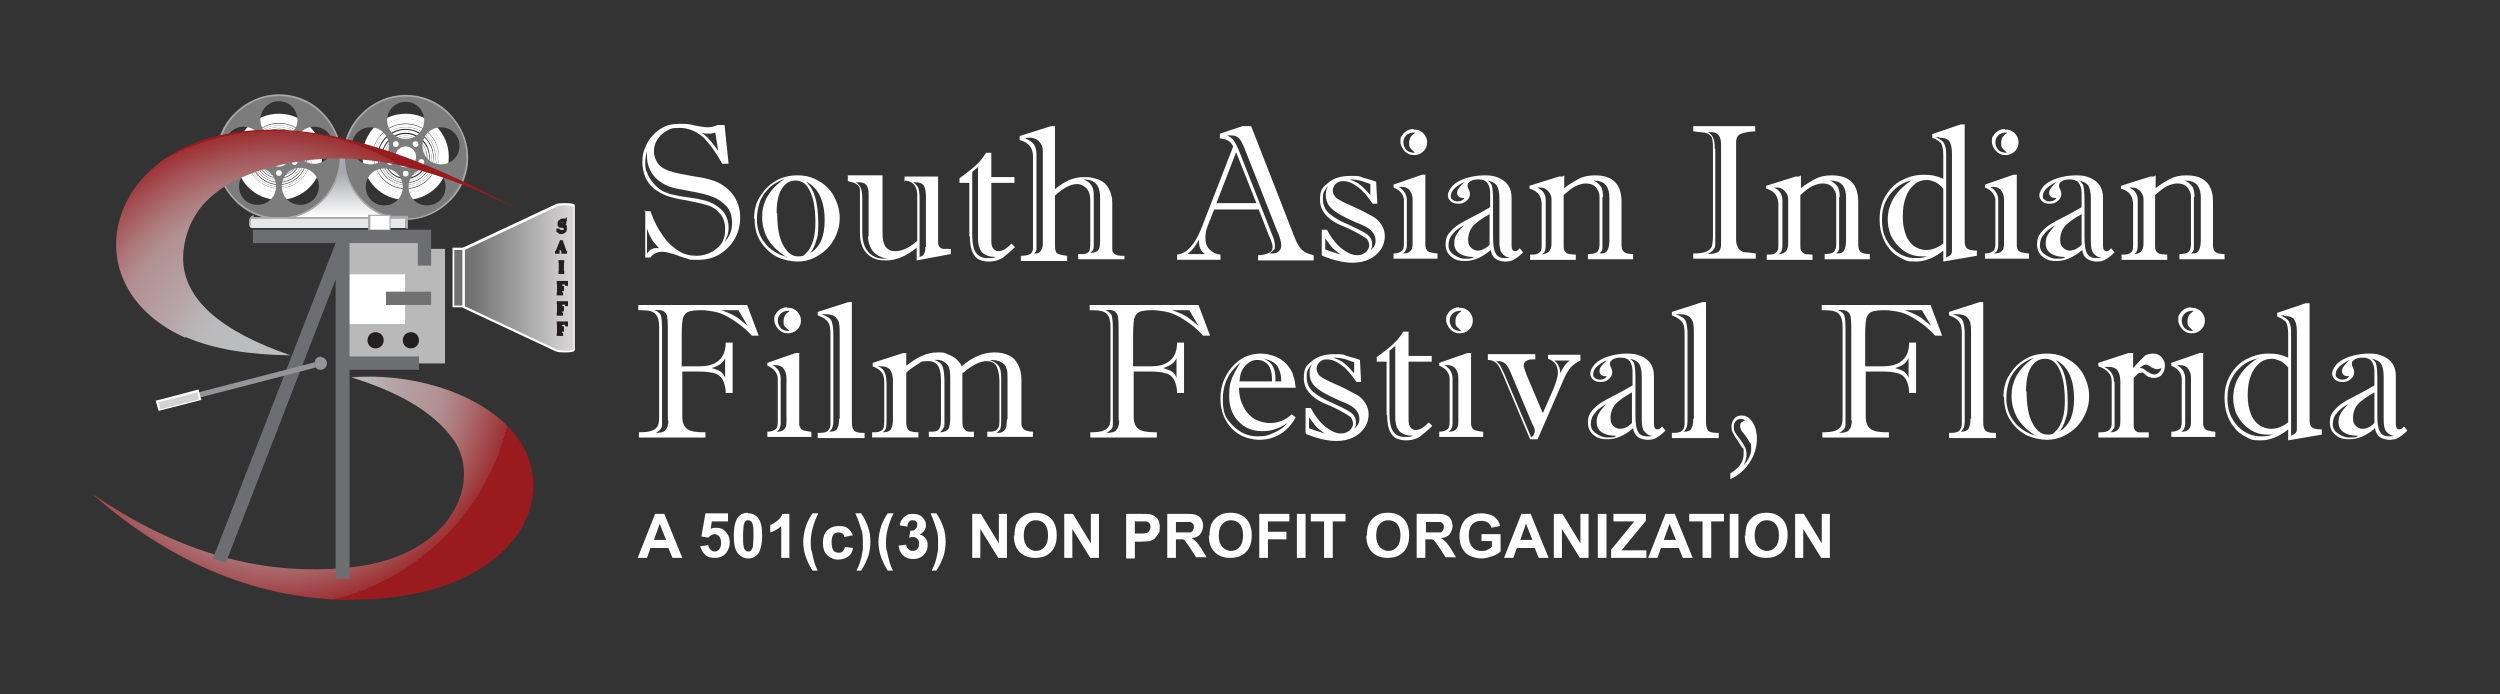 <svg xmlns="http://www.w3.org/2000/svg" xmlns:xlink="http://www.w3.org/1999/xlink" id="Layer_1" viewBox="0 0 432 120"><rect x="0" y="0" width="432" height="120" fill="#333333" stroke="none"/><defs><linearGradient id="GradientFill_2" data-name="GradientFill 2" x1="57.7" y1="29.9" x2="57.7" y2="37.5" gradientUnits="userSpaceOnUse"><stop offset="0" stop-color="#a7a9ac"></stop><stop offset="1" stop-color="#fff"></stop></linearGradient><linearGradient id="GradientFill_3" data-name="GradientFill 3" x1="81.3" y1="48" x2="98.3" y2="48" gradientUnits="userSpaceOnUse"><stop offset="0" stop-color="#717171"></stop><stop offset="1" stop-color="#d4d2d2"></stop></linearGradient><radialGradient id="GradientFill_4" data-name="GradientFill 4" cx="-158" cy="-173.3" fx="-158" fy="-173.3" r="82.2" gradientTransform="translate(134.4 -15.3) rotate(-90) scale(.5 .5)" gradientUnits="userSpaceOnUse"><stop offset="0" stop-color="#bcbec0"></stop><stop offset=".3" stop-color="#bbbbbd"></stop><stop offset=".4" stop-color="#b9b3b5"></stop><stop offset=".5" stop-color="#b6a4a6"></stop><stop offset=".7" stop-color="#b29092"></stop><stop offset=".8" stop-color="#ac7678"></stop><stop offset=".9" stop-color="#a55558"></stop><stop offset="1" stop-color="#9d3033"></stop><stop offset="1" stop-color="#991b1e"></stop></radialGradient></defs><path d="M63.8,37.2h3c-4.2-1.4-7.2-5.3-7.3-9.9-.2,0-.5,0-.7,0-.1,5.6-4.6,10.2-10.2,10.4h15.2v-.5Z" fill="url(#GradientFill_2)" fill-rule="evenodd"></path><path d="M70.1,30c1.5,0,2.8-1.3,2.8-2.8s-1.3-2.8-2.8-2.8-2.8,1.3-2.8,2.8,1.3,2.8,2.8,2.8Z" fill="none" fill-rule="evenodd" stroke="#231f20" stroke-miterlimit="2.6" stroke-width=".5"></path><path d="M70.1,29.6c1.4,0,2.5-1.1,2.5-2.5s-1.1-2.5-2.5-2.5-2.5,1.1-2.5,2.5,1.1,2.5,2.5,2.5Z" fill="none" fill-rule="evenodd" stroke="#231f20" stroke-miterlimit="2.6" stroke-width=".5"></path><path d="M70.1,34.1c3.9,0,7-3.1,7-7s-3.1-7-7-7-7,3.1-7,7,3.1,7,7,7Z" fill="none" fill-rule="evenodd" stroke="#fff" stroke-miterlimit="2.6" stroke-width=".9"></path><path d="M70.1,33.6c3.5,0,6.4-2.9,6.4-6.4s-2.9-6.4-6.4-6.4-6.4,2.9-6.4,6.4,2.9,6.4,6.4,6.4Z" fill="none" fill-rule="evenodd" stroke="#fff" stroke-miterlimit="2.6" stroke-width=".6"></path><path d="M70.1,32.8c3.1,0,5.6-2.5,5.6-5.6s-2.5-5.6-5.6-5.6-5.6,2.5-5.6,5.6,2.5,5.6,5.6,5.6Z" fill="none" fill-rule="evenodd" stroke="#fff" stroke-miterlimit="2.6" stroke-width=".3"></path><path d="M70.1,32.4c2.9,0,5.3-2.4,5.3-5.3s-2.4-5.3-5.3-5.3-5.3,2.4-5.3,5.3,2.4,5.3,5.3,5.3Z" fill="none" fill-rule="evenodd" stroke="#fff" stroke-miterlimit="2.6" stroke-width=".3"></path><circle cx="70.1" cy="27.1" r="5" transform="translate(18.3 81.6) rotate(-67.6)" fill="none" stroke="#fff" stroke-miterlimit="2.6" stroke-width=".3"></circle><path d="M70.1,31.8c2.6,0,4.6-2.1,4.6-4.6s-2.1-4.6-4.6-4.6-4.6,2.1-4.6,4.6,2.1,4.6,4.6,4.6Z" fill="none" fill-rule="evenodd" stroke="#fff" stroke-miterlimit="2.6" stroke-width=".3"></path><path d="M70.1,31.4c2.3,0,4.3-1.9,4.3-4.3s-1.9-4.3-4.3-4.3-4.3,1.9-4.3,4.3,1.9,4.3,4.3,4.3Z" fill="none" fill-rule="evenodd" stroke="#fff" stroke-miterlimit="2.6" stroke-width=".3"></path><path d="M70.1,31.1c2.2,0,3.9-1.8,3.9-3.9s-1.8-3.9-3.9-3.9-3.9,1.8-3.9,3.9,1.8,3.9,3.9,3.9Z" fill="none" fill-rule="evenodd" stroke="#fff" stroke-miterlimit="2.6" stroke-width=".3"></path><path d="M70.1,30.6c1.9,0,3.5-1.6,3.5-3.5s-1.6-3.5-3.5-3.5-3.5,1.6-3.5,3.5,1.6,3.5,3.5,3.5Z" fill="none" fill-rule="evenodd" stroke="#fff" stroke-miterlimit="2.6" stroke-width=".3"></path><path d="M70.1,30.3c1.7,0,3.2-1.4,3.2-3.2s-1.4-3.2-3.2-3.2-3.2,1.4-3.2,3.2,1.4,3.2,3.2,3.2Z" fill="none" fill-rule="evenodd" stroke="#fff" stroke-miterlimit="2.6" stroke-width=".3"></path><path d="M70.1,33.1c3.3,0,6-2.7,6-6s-2.7-6-6-6-6,2.7-6,6,2.7,6,6,6Z" fill="none" fill-rule="evenodd" stroke="#fff" stroke-miterlimit="2.6" stroke-width=".5"></path><path d="M63.2,32.3c0-1.8,1.4-3.2,3.2-3.2s3.2,1.4,3.2,3.2-1.4,3.2-3.2,3.2-3.2-1.4-3.2-3.2h0ZM70.6,32.3c0-1.8,1.4-3.2,3.2-3.2s3.2,1.4,3.2,3.2-1.4,3.2-3.2,3.2-3.2-1.4-3.2-3.2h0ZM64,28.4c-1.8,0-3.2-1.4-3.2-3.2s1.4-3.2,3.2-3.2,3.2,1.4,3.2,3.2-1.4,3.2-3.2,3.2h0ZM73,25.2c0-1.8,1.4-3.2,3.2-3.2s3.2,1.4,3.2,3.2-1.4,3.2-3.2,3.2-3.2-1.4-3.2-3.2h0ZM70.1,24c1.8,0,3.2-1.4,3.2-3.2s-1.4-3.2-3.2-3.2-3.2,1.4-3.2,3.2,1.4,3.2,3.2,3.2h0ZM59.5,27.1c0,5.9,4.7,10.6,10.6,10.6s10.6-4.7,10.6-10.6-4.7-10.6-10.6-10.6-10.6,4.7-10.6,10.6Z" fill="#7d7c7d" fill-rule="evenodd"></path><path d="M70.1,16.4c3,0,5.7,1.2,7.6,3.2s3.2,4.6,3.2,7.6-1.2,5.7-3.2,7.6c-1.9,1.9-4.6,3.2-7.6,3.2s-5.7-1.2-7.6-3.2c-1.9-1.9-3.2-4.6-3.2-7.6s1.2-5.7,3.2-7.6c1.9-1.9,4.6-3.2,7.6-3.2h0ZM77.5,19.8c-1.9-1.9-4.5-3.1-7.4-3.1s-5.5,1.2-7.4,3.1c-1.9,1.9-3.1,4.5-3.1,7.4s1.2,5.5,3.1,7.4,4.5,3.1,7.4,3.1,5.5-1.2,7.4-3.1c1.9-1.9,3.1-4.5,3.1-7.4s-1.2-5.5-3.1-7.4Z" fill="#a7a9ac" fill-rule="evenodd"></path><path d="M68.9,24.9c0-.3-.2-.5-.5-.5s-.5.2-.5.5.2.5.5.5.5-.2.5-.5h0ZM72.3,24.9c0-.3-.2-.5-.5-.5s-.5.2-.5.5.2.5.5.5.5-.2.5-.5h0ZM70.6,30c0-.3-.2-.5-.5-.5s-.5.2-.5.5.2.5.5.5.5-.2.5-.5h0ZM73.3,28c0-.3-.2-.5-.5-.5s-.5.2-.5.5.2.5.5.5.5-.2.5-.5h0ZM67.9,28c0-.3-.2-.5-.5-.5s-.5.2-.5.5.2.5.5.5.5-.2.5-.5Z" fill="#fff" fill-rule="evenodd"></path><path d="M70.1,28.9c1,0,1.8-.8,1.8-1.8s-.8-1.8-1.8-1.8-1.8.8-1.8,1.8.8,1.8,1.8,1.8Z" fill="#fff" fill-rule="evenodd"></path><path d="M48.2,29.9c1.5,0,2.8-1.3,2.8-2.8s-1.3-2.8-2.8-2.8-2.8,1.3-2.8,2.8,1.3,2.8,2.8,2.8Z" fill="none" fill-rule="evenodd" stroke="#231f20" stroke-miterlimit="2.6" stroke-width=".5"></path><path d="M48.2,29.6c1.4,0,2.5-1.1,2.5-2.5s-1.1-2.5-2.5-2.5-2.5,1.1-2.5,2.5,1.1,2.5,2.5,2.5Z" fill="none" fill-rule="evenodd" stroke="#231f20" stroke-miterlimit="2.6" stroke-width=".5"></path><path d="M48.2,34.1c3.9,0,7-3.1,7-7s-3.1-7-7-7-7,3.1-7,7,3.1,7,7,7Z" fill="none" fill-rule="evenodd" stroke="#fff" stroke-miterlimit="2.6" stroke-width=".9"></path><path d="M48.2,33.5c3.5,0,6.4-2.9,6.4-6.4s-2.9-6.4-6.4-6.4-6.4,2.9-6.4,6.4,2.9,6.4,6.4,6.4Z" fill="none" fill-rule="evenodd" stroke="#fff" stroke-miterlimit="2.6" stroke-width=".6"></path><path d="M48.2,32.7c3.1,0,5.6-2.5,5.6-5.6s-2.5-5.6-5.6-5.6-5.6,2.5-5.6,5.6,2.5,5.6,5.6,5.6Z" fill="none" fill-rule="evenodd" stroke="#fff" stroke-miterlimit="2.6" stroke-width=".3"></path><path d="M48.2,32.4c2.9,0,5.3-2.4,5.3-5.3s-2.4-5.3-5.3-5.3-5.3,2.4-5.3,5.3,2.4,5.3,5.3,5.3Z" fill="none" fill-rule="evenodd" stroke="#fff" stroke-miterlimit="2.6" stroke-width=".3"></path><circle cx="48.2" cy="27.1" r="5" fill="none" stroke="#fff" stroke-miterlimit="2.6" stroke-width=".3"></circle><path d="M48.2,31.7c2.6,0,4.6-2.1,4.6-4.6s-2.1-4.6-4.6-4.6-4.6,2.1-4.6,4.6,2.1,4.6,4.6,4.6Z" fill="none" fill-rule="evenodd" stroke="#fff" stroke-miterlimit="2.6" stroke-width=".3"></path><path d="M48.2,31.3c2.3,0,4.3-1.9,4.3-4.3s-1.9-4.3-4.3-4.3-4.3,1.9-4.3,4.3,1.9,4.3,4.3,4.3Z" fill="none" fill-rule="evenodd" stroke="#fff" stroke-miterlimit="2.6" stroke-width=".3"></path><path d="M48.2,31c2.2,0,3.9-1.8,3.9-3.9s-1.8-3.9-3.9-3.9-3.9,1.8-3.9,3.9,1.8,3.9,3.9,3.9Z" fill="none" fill-rule="evenodd" stroke="#fff" stroke-miterlimit="2.6" stroke-width=".3"></path><path d="M48.2,30.6c1.9,0,3.5-1.6,3.5-3.5s-1.6-3.5-3.5-3.5-3.5,1.6-3.5,3.5,1.6,3.5,3.5,3.5Z" fill="none" fill-rule="evenodd" stroke="#fff" stroke-miterlimit="2.6" stroke-width=".3"></path><path d="M48.2,30.2c1.7,0,3.2-1.4,3.2-3.2s-1.4-3.2-3.2-3.2-3.2,1.4-3.2,3.2,1.4,3.2,3.2,3.2Z" fill="none" fill-rule="evenodd" stroke="#fff" stroke-miterlimit="2.6" stroke-width=".3"></path><path d="M48.2,33c3.3,0,6-2.7,6-6s-2.7-6-6-6-6,2.7-6,6,2.7,6,6,6Z" fill="none" fill-rule="evenodd" stroke="#fff" stroke-miterlimit="2.6" stroke-width=".5"></path><path d="M41.3,32.2c0-1.8,1.4-3.2,3.2-3.2s3.2,1.4,3.2,3.2-1.4,3.2-3.2,3.2-3.2-1.4-3.2-3.2h0ZM48.7,32.2c0-1.8,1.4-3.2,3.2-3.2s3.2,1.4,3.2,3.2-1.4,3.2-3.2,3.2-3.2-1.4-3.2-3.2h0ZM42.1,28.3c-1.8,0-3.2-1.4-3.2-3.2s1.4-3.2,3.2-3.2,3.2,1.4,3.2,3.2-1.4,3.2-3.2,3.2h0ZM51.1,25.1c0-1.8,1.4-3.2,3.2-3.2s3.2,1.4,3.2,3.2-1.4,3.2-3.2,3.2-3.2-1.4-3.2-3.2h0ZM48.2,23.9c1.8,0,3.2-1.4,3.2-3.2s-1.4-3.2-3.2-3.2-3.2,1.4-3.2,3.2,1.4,3.2,3.2,3.2h0ZM37.6,27.1c0,5.9,4.7,10.6,10.6,10.6s10.6-4.7,10.6-10.6-4.7-10.6-10.6-10.6-10.6,4.7-10.6,10.6Z" fill="#7d7c7d" fill-rule="evenodd"></path><path d="M48.2,16.3c3,0,5.7,1.2,7.6,3.2,1.9,1.9,3.2,4.6,3.2,7.6s-1.2,5.7-3.2,7.6c-1.9,1.9-4.6,3.2-7.6,3.2s-5.7-1.2-7.6-3.2c-1.9-1.9-3.2-4.6-3.2-7.6s1.2-5.7,3.2-7.6c1.9-1.9,4.6-3.2,7.6-3.2h0ZM55.6,19.7c-1.9-1.9-4.5-3.1-7.4-3.1s-5.5,1.2-7.4,3.1c-1.9,1.9-3.1,4.5-3.1,7.4s1.2,5.5,3.1,7.4c1.9,1.9,4.5,3.1,7.4,3.1s5.5-1.2,7.4-3.1c1.9-1.9,3.1-4.5,3.1-7.4s-1.2-5.5-3.1-7.4Z" fill="#a7a9ac" fill-rule="evenodd"></path><path d="M47,24.8c0-.3-.2-.5-.5-.5s-.5.2-.5.5.2.5.5.5.5-.2.5-.5h0ZM50.4,24.8c0-.3-.2-.5-.5-.5s-.5.2-.5.5.2.5.5.5.5-.2.5-.5h0ZM48.7,29.9c0-.3-.2-.5-.5-.5s-.5.2-.5.5.2.5.5.5.5-.2.5-.5h0ZM51.4,28c0-.3-.2-.5-.5-.5s-.5.2-.5.5.2.5.5.5.5-.2.5-.5h0ZM46,28c0-.3-.2-.5-.5-.5s-.5.2-.5.5.2.5.5.5.5-.2.5-.5Z" fill="#fff" fill-rule="evenodd"></path><path d="M48.2,28.8c1,0,1.8-.8,1.8-1.8s-.8-1.8-1.8-1.8-1.8.8-1.8,1.8.8,1.8,1.8,1.8Z" fill="#fff" fill-rule="evenodd"></path><path d="M80.1,43v10l16,7.5c1,.3,2.1.3,3.2,0v-25c-1-.3-2.1-.3-3.2,0l-16,7.5Z" fill="url(#GradientFill_3)" fill-rule="evenodd"></path><path d="M80.3,43.1v9.8l15.9,7.5c.5.1,1,.2,1.5.2s1,0,1.4-.2v-24.7c-.5-.1-.9-.2-1.4-.2s-1,0-1.5.2l-15.9,7.5h0ZM79.9,53v-10c0,0,0-.1.1-.2l16-7.5s0,0,0,0c.5-.2,1.1-.2,1.6-.2s1.1,0,1.6.2c0,0,.1,0,.1.2v25h0c0,0,0,.1-.1.2-.5.2-1.1.2-1.6.2s-1.1,0-1.6-.2c0,0,0,0,0,0l-16-7.5c0,0-.1,0-.1-.2Z" fill="#fff" fill-rule="evenodd"></path><polygon points="78.3 43 78.3 53 80.1 53 80.1 53 80.1 43 80.1 43 78.3 43" fill="#717171" fill-rule="evenodd"></polygon><path d="M78.5,43.2v9.6h1.4v-9.6h-1.4ZM78.2,53v-10.2h2.1v10.3h-2.1v-.2Z" fill="#fff" fill-rule="evenodd"></path><path d="M97.6,38.2v.5s0,0,0,0c-.1-.3-.3-.5-.5-.5s-.3,0-.3.1c0,0-.1.2-.1.2s0,.1,0,.2c0,0,.2,0,.4.1.2,0,.3,0,.4.1,0,0,.2.1.2.2,0,.1,0,.2,0,.4,0,.2,0,.4-.2.5-.1.1-.3.2-.5.2s-.3,0-.5-.2h-.1c0,.1,0,.1,0,.1v-.6h0c0,.2.1.3.3.4.1,0,.2.1.4.1s.2,0,.4-.1c.1,0,.2-.2.2-.3s0-.2-.1-.3c0,0-.2-.1-.4-.2-.2,0-.3,0-.4,0,0,0-.2-.1-.2-.2,0,0,0-.2,0-.3s0-.3.2-.4c.1-.1.3-.2.5-.2s.3,0,.4.2c0,0,0,0,0-.1h0ZM97.2,43h-.7l-.2.6h.4c0,0-.8,0-.8,0h0c0,0,.3,0,.3,0l.8-2h0l.7,2h.3c0,0-1,0-1,0h0c0,0,.3,0,.3,0l-.2-.6h0ZM96.6,43h.6l-.3-.8h0l-.3.8h0ZM96.8,47.1v-1.9h-.3c0,0,1,0,1,0h0c0,0-.3,0-.3,0v1.9h.3c0,0-1,0-1,0h0c0,0,.3,0,.3,0h0ZM96.5,50.7v-1.9h-.3c0,0,1.7,0,1.7,0v.6s0,0,0,0c0,0,0,0,0-.2,0-.1,0-.2-.2-.3,0,0-.2,0-.4,0h-.4v.9h0c0,0,.2,0,.2,0,0,0,0,0,.1-.1,0,0,0-.1,0-.3h0v.9h0c0-.1,0-.2,0-.3,0,0,0,0-.1-.1,0,0-.1,0-.2,0h0v.9h.4c0,0-1.1,0-1.1,0h0c0,0,.3,0,.3,0h0ZM96.5,54.2v-1.9h-.3c0,0,1.7,0,1.7,0v.6s0,0,0,0c0,0,0,0,0-.2,0-.1,0-.2-.2-.3,0,0-.2,0-.4,0h-.4v.9h0c0,0,.2,0,.2,0,0,0,0,0,.1-.1,0,0,0-.1,0-.3h0v.9h0c0-.1,0-.2,0-.3,0,0,0,0-.1-.1,0,0-.1,0-.2,0h0v.9h.4c0,0-1.1,0-1.1,0h0c0,0,.3,0,.3,0h0ZM96.5,57.7v-1.9h-.3c0,0,1.7,0,1.7,0v.6s0,0,0,0c0,0,0,0,0-.2,0-.1,0-.2-.2-.3s-.2,0-.4,0h-.4v.9h0c0,0,.2,0,.2,0,0,0,0,0,.1-.1,0,0,0-.1,0-.3h0v.9h0c0-.1,0-.2,0-.3,0,0,0,0-.1-.1,0,0-.1,0-.2,0h0v.9h.4c0,0-1.1,0-1.1,0h0c0,0,.3,0,.3,0Z" fill="#231f20" fill-rule="evenodd" stroke="#231f20" stroke-miterlimit="2.6" stroke-width=".5"></path><polygon points="76.9 62.8 59.4 62.8 59.4 41.6 73.8 41.6 73.8 43 76.9 43 76.9 62.8" fill="#b9b9b9" fill-rule="evenodd"></polygon><path d="M64.9,57.4c.8,0,1.4.6,1.4,1.4s-.6,1.4-1.4,1.4-1.4-.6-1.4-1.4.6-1.4,1.4-1.4h0ZM71,57.4c.8,0,1.4.6,1.4,1.4s-.6,1.4-1.4,1.4-1.4-.6-1.4-1.4.6-1.4,1.4-1.4Z" fill="#231f20" fill-rule="evenodd"></path><rect x="59.9" y="47.4" width="10.1" height="8.6" fill="#fff"></rect><rect x="66.7" y="50.4" width="7.8" height="2.3" fill="#717171"></rect><path d="M43.8,37.7h23.7v-.3s0,0,0,0c0,0,.1,0,.2,0h0c0,0,.1,0,.2,0h0c0,0,.1,0,.2,0h0c0,0,.1,0,.2,0h0c0,0,.2,0,.2,0h0c0,0,.2,0,.2,0h0c0,0,.2,0,.3,0h0c0,0,.2,0,.3,0h0c0,0,.2,0,.3,0h0c0,0,.2,0,.3,0s.1,0,.2,0h0s0,0,0,0h0s0,2,0,2h-26.5c-.3,0-.5-.2-.5-.5v-.9c0-.3.2-.5.5-.5Z" fill="#e6e7e8" fill-rule="evenodd"></path><path d="M43.8,37.5h23.5v-.3c.1,0,.3,0,.4.1.1,0,.2,0,.3,0,.2,0,.3,0,.5,0h.2c.2,0,.3,0,.5,0h.3c0,0,.2,0,.3,0,0,0,.2,0,.3,0h.1c0,0,.1,0,.1,0h.2s0,2.2,0,2.2h-26.6c-.2,0-.4,0-.5-.2h0c-.1-.1-.2-.3-.2-.5v-.9c0-.2,0-.4.2-.5h0c.1-.1.3-.2.5-.2h0ZM67.4,37.8h-23.7c-.1,0-.2,0-.3.1,0,0-.1.2-.1.3v.9c0,.1,0,.2.1.3,0,0,.2.1.3.1h26.4v-1.7h0s-.1,0-.1,0c0,0-.2,0-.3,0,0,0-.2,0-.3,0-.2,0-.4,0-.5,0h-.3c0,0-.2,0-.3,0,0,0-.2,0-.3,0,0,0-.2,0-.3,0,0,0-.2,0-.3,0v.2s-.1,0-.1,0Z" fill="#a7a9ac" fill-rule="evenodd"></path><rect x="63.8" y="37.2" width="3.6" height="2.9" fill="#fff"></rect><path d="M63.8,37.1h3.7v3.2h-3.9v-3.2h.1ZM67.3,37.3h-3.3v2.7h3.3v-2.7Z" fill="#a7a9ac" fill-rule="evenodd"></path><path d="M61.3,103.7c-16.2,0-31.3-6-45.3-18.3,13.3,9.1,28,14.5,45,12.6,17.3-2,22.4-15,17.3-22.1-3.6-5-9.9-8.3-17.6-10.7,14.1-1.1,30.3,5.6,31.4,17.4,1,11.2-11.1,21-30.8,21h0ZM32,58.2c5,2.2,11.2,3.1,18.2,3.2-11.6-4-19.3-9.7-18.5-18,.8-7.5,6.2-11.9,14.1-14.2,15.4-4.5,29.4,0,43.4,6.8-19.4-10.5-37.1-16.1-51.7-12.5-19.9,4.8-24.2,26.5-5.4,34.9Z" fill="url(#GradientFill_4)" fill-rule="evenodd"></path><polygon points="43.7 39.7 74.5 39.7 74.5 45.9 72.2 45.9 72.2 42 60.4 42 60.4 61.6 72.4 61.6 72.4 63.9 60.4 63.9 60.4 100 58 100 58 48.3 39 97.3 36.8 96.5 58 42 43.7 42 43.7 39.7" fill="#6d6e71" fill-rule="evenodd"></polygon><path d="M55.4,61.7c.6,0,1.1.5,1.1,1.1s-.5,1.1-1.1,1.1-.6-.2-.8-.4l-20.9,5.4-.2-.9,20.9-5.4c0-.6.5-1,1.1-1Z" fill="#939598" fill-rule="evenodd"></path><rect x="27.2" y="68.4" width="7.3" height="1.6" transform="translate(-16.4 10) rotate(-14.6)" fill="#d4d2d2"></rect><path d="M27.1,69.2l7.2-1.9.5,1.8-7.4,1.9-.5-1.8h.2ZM34.1,67.8l-6.7,1.7.3,1.2,6.7-1.7-.3-1.2Z" fill="#fff" fill-rule="evenodd"></path><g><path d="M111.3,36.5h1.1c.6,1.7,1.3,3.1,2.2,4.3.8,1.2,1.8,2,2.7,2.6,1,.6,2,.8,3.1.8s2.5-.4,3.5-1.3c1-.8,1.4-1.9,1.4-3.2s-.3-2.2-1-2.9c-.6-.7-1.4-1.2-2.3-1.4-.9-.3-2.1-.5-3.5-.8-1.4-.2-2.5-.5-3.1-.7-.9-.3-1.7-.8-2.4-1.3-.7-.6-1.2-1.3-1.5-2-.3-.8-.5-1.7-.5-2.6s.1-1.7.5-2.5c.3-.8.7-1.5,1.3-2.1.5-.6,1.2-1.1,2-1.5.8-.4,1.7-.5,2.7-.5s1.6,0,2.6.3c1,.2,1.8.3,2.2.3s1.1-.1,1.7-.4h1.2l.7,6.7h-1.1c-1.1-2-2.2-3.5-3.3-4.6-1.2-1-2.5-1.6-4.1-1.6s-1.5.2-2.2.5c-.7.4-1.2.9-1.6,1.5-.4.6-.6,1.3-.6,2.1s.4,1.9,1.1,2.5c.7.6,1.8,1,3.3,1.3,1.4.3,2.7.5,3.9.7,1.1.2,2,.5,2.7.8,1.2.6,2.2,1.4,2.9,2.5.7,1.1,1,2.3,1,3.6s-.3,2.5-.9,3.6c-.6,1.1-1.5,2-2.6,2.7-1.1.7-2.4,1-3.8,1s-1.4,0-1.8-.2c-.4-.1-1.1-.3-2.1-.7-1-.3-1.7-.5-2.2-.5-.9,0-1.6.3-2.1,1h-.9v-8.2h0ZM124.1,26l-.5-3.1c-.4.1-.7.2-1.1.2s-.8,0-1.3-.2c.4.3.8.6,1.1.9.3.3.7.8,1,1.2.4.5.6.8.7.9h0ZM111.8,39.5v4.3c.3-.4.6-.7.9-.8.3-.1.7-.2,1.2-.1-.4-.4-.6-.7-.8-.9-.2-.2-.4-.5-.6-.9-.2-.4-.5-.9-.7-1.6h0ZM111.8,26.1c-.2.8-.3,1.5-.3,2s0,1.2.3,1.7c.2.6.5,1.1.9,1.6.4.5.8.9,1.3,1.3.6.4,1.3.7,2.1.9.8.2,1.9.4,3.4.6,1.5.2,2.5.5,3.1.7,1,.4,1.8,1,2.4,1.7.6.8.9,1.7.9,2.7s-.2,1.6-.7,2.5c.9-.9,1.3-2,1.3-3.2s-.3-2.3-1-3c-.7-.7-1.5-1.3-2.4-1.6-1-.4-2.3-.7-4-1-1.7-.3-2.5-.5-2.6-.5-1.5-.4-2.7-1.1-3.5-2.1-.8-1-1.2-2.1-1.2-3.4s0-.4,0-.6c0-.2,0-.3,0-.4h0ZM130.3,37.8c0-1.4.3-2.7,1-3.8.7-1.1,1.5-2,2.7-2.7,1.1-.7,2.4-1,3.8-1s2.6.3,3.7,1c1.1.6,2,1.5,2.6,2.6.6,1.1,1,2.4,1,3.7s-.2,2-.6,3c-.4.9-.9,1.7-1.6,2.4s-1.5,1.2-2.3,1.6c-.9.4-1.8.6-2.8.6s-2.6-.3-3.7-.9c-1.1-.6-2-1.5-2.7-2.6-.7-1.1-1-2.4-1-3.9h0ZM136,44.5c-1.4-.9-2.5-1.9-3.2-3-.7-1.2-1.1-2.5-1.1-3.9s.2-2,.5-2.8c.3-.8.8-1.5,1.3-2.1.5-.6,1.2-1.2,2.1-1.8-1.1.4-2,.9-2.7,1.6-.7.7-1.3,1.5-1.6,2.4-.3.9-.5,1.9-.5,2.9s.1,1.5.3,2.2c.2.7.6,1.4,1,1.9.4.6,1,1.1,1.6,1.5.6.4,1.4.8,2.3,1h0ZM134.3,36.9c0,2.3.3,4.1,1,5.4.7,1.3,1.5,2,2.6,2s1-.2,1.5-.7c.5-.4.8-1.1,1.1-2,.3-.9.4-2,.4-3.2,0-2.3-.3-4-.9-5.3-.6-1.3-1.4-1.9-2.5-1.9s-1.8.5-2.4,1.4c-.6.9-.9,2.4-.9,4.2h0ZM140,43.7c.8-.4,1.4-1.1,1.9-2.1.4-1,.6-2.1.6-3.5,0-3.4-1.1-5.7-3.2-6.7.8.8,1.3,1.7,1.6,2.8.3,1.1.5,2.6.5,4.5s-.1,2.2-.4,3c-.2.8-.6,1.5-1.1,2.2h0ZM156.3,31.5v-1h5.8v11.1c0,.4,0,.8.2,1,.2.2.4.4.7.4.3,0,.7,0,1.2,0h.1v.9l-5.9,1.1v-2.2c-1.8,1.5-3.6,2.2-5.3,2.2s-2.5-.4-3.3-1.2c-.8-.8-1.2-2-1.2-3.5v-5.7c0-.8,0-1.4,0-1.8,0-.4-.2-.7-.5-.9-.3-.3-.8-.4-1.6-.6v-1h6v9.6c0,.8,0,1.5.2,2,.1.5.4.9.7,1.1.3.3.8.4,1.3.4,1.2,0,2.5-.6,3.8-1.8v-7.8c0-1.6-.7-2.5-2.1-2.6h0ZM160,42.7v-8.7c0-.8-.1-1.4-.3-1.8-.2-.4-.7-.7-1.4-.7s0,0-.2,0c-.1,0-.2,0-.3,0,.4.3.7.6.9,1,.1.4.2.9.2,1.6v10.3c.4-.1.7-.3.8-.6.2-.3.2-.6.2-1.1h0ZM150.1,40.8v-7.3c0-1.4-.5-2-1.6-2s-.1,0-.3,0c-.2,0-.3,0-.3,0,.5.3.7.7.9,1.1.1.4.2.9.2,1.5v6c0,1.4.3,2.6,1,3.4.7.8,1.6,1.2,2.8,1.2s.7,0,1,0c-1.2,0-2.2-.5-2.8-1.1-.6-.7-1-1.6-1-2.7h0ZM167.5,40.8v-9.2h-1.7v-.8c1-.7,1.7-1.3,2.1-1.6.5-.4.9-.8,1.4-1.3.4-.5.8-1,1.1-1.5h.9v4.2h4v1h-4v9.7c0,.7,0,1.2.3,1.6.2.3.5.5.9.5s.7-.1,1.1-.3c.3-.2.7-.5,1.2-1l.6.6c-.8.8-1.6,1.4-2.2,1.9-.7.4-1.5.6-2.3.6s-1.5-.2-2-.5c-.5-.4-.8-.9-1-1.5-.2-.6-.3-1.4-.3-2.3h0ZM169.1,28.8l-1.1.9v10.8c0,1.4.2,2.5.6,3.1s1,1,2,1,1,0,1.5-.2c-1,0-1.7-.2-2.3-.7-.5-.5-.8-1.3-.8-2.5v-12.4h0ZM194.3,43.9v.9h-8v-.9c.4,0,.7,0,1,0,.2,0,.4-.1.6-.2.2-.1.3-.3.4-.5,0-.2.1-.6.1-.9v-7.6c0-1-.2-1.7-.7-2.2-.5-.5-1-.7-1.6-.7-1.1,0-2.4.7-3.8,2v8.7c0,.6.1,1.1.4,1.3.3.2.9.3,1.7.4v.9h-8v-.9c.7,0,1.3-.1,1.6-.3.3-.2.5-.5.5-1.1v-15.8c0-1.5-.8-2.4-2.3-2.8v-.7l5.4-1.7h.7v10.9c.8-.7,1.6-1.2,2.5-1.6.9-.4,1.8-.5,2.7-.5s1.8.2,2.5.5c.7.3,1.2.8,1.6,1.5.4.7.6,1.5.6,2.5v6.7c0,.7,0,1.1,0,1.4,0,.3.2.5.4.7.3.2.7.3,1.3.3h.4ZM189,33.8v8.4c0,.4,0,.7-.1.9,0,.2-.3.4-.5.6.7,0,1.2-.2,1.4-.5.2-.3.3-.8.3-1.6v-6.9c0-.8,0-1.5-.2-2-.1-.5-.4-.9-.8-1.2-.4-.3-1-.5-1.9-.5,1.2.4,1.8,1.3,1.8,2.6h0ZM179.1,26.6v15.4c0,.5,0,.8,0,1.1,0,.2-.2.5-.4.7h.4c.2,0,.5-.1.7-.4.2-.3.4-.7.4-1.2v-15.6c0-.8,0-1.3-.3-1.7-.2-.3-.4-.6-.8-.8-.4-.2-.7-.3-1.1-.3s-.5,0-.9.1c.8.3,1.3.7,1.6,1.1.3.5.4,1.1.4,1.8h0ZM219.3,40.8l-1.8-4.6h-7.7l-1.1,2.8c-.3.7-.4,1.4-.4,2.2s.2,1.4.7,1.9c.5.5,1.1.8,1.9.9v.9h-7.5v-.9c1.7-.2,3-1.7,4.1-4.3l5.6-14.4c-.3-.5-.6-.9-.9-1-.3-.2-.8-.3-1.4-.4v-.8l3.9-1.3h1.5l7.5,19.2c.4,1.1.9,1.8,1.3,2.2.4.4,1.1.7,2,.9v.9h-9.6v-.9c.8,0,1.5-.2,1.9-.4.4-.2.6-.5.6-1s-.2-1-.5-1.7h0ZM210.2,35.1h6.9l-3.5-8.8-3.4,8.8h0ZM220.8,40.2l-5.8-14.7c-.3-.7-.6-1.3-.9-1.6-.3-.3-.7-.5-1.3-.5s-.6,0-.8,0c.5.2.9.5,1.2.9.3.4.5.9.8,1.5l5.8,14.7c.4.9.5,1.5.5,2s0,.5-.2.7c-.1.1-.4.3-.7.6h.4c.5,0,.9-.1,1.2-.4.3-.3.4-.6.4-1,0-.5-.2-1.3-.6-2.3h0ZM205.1,43.9h3.1c-.7-.5-1-1.2-1-2s0-.4,0-.5c-.3.5-.6,1-.9,1.4-.3.4-.7.8-1.2,1.2h0ZM228.4,44v-4.3h.9c.8,1.5,1.7,2.6,2.6,3.3.9.7,1.8,1.1,2.6,1.1s1-.2,1.5-.5c.4-.4.6-.8.6-1.2s-.2-1-.5-1.2c-1.2-.8-2.4-1.4-3.5-1.9-3-1.1-4.5-2.7-4.5-4.7s.5-2.2,1.4-3c.9-.8,2.2-1.2,3.8-1.2s1.5,0,2.2.3c.7.2,1.5.4,2.3.7l.2,3.8h-.8c-.9-1.3-1.7-2.3-2.6-2.9-.9-.7-1.7-1-2.5-1s-.9.2-1.3.5c-.3.3-.5.7-.5,1.1s.2.9.6,1.3c.4.3,1.3.8,2.7,1.4,1.4.6,2.5,1.2,3.6,1.8.6.3,1.1.8,1.5,1.4.4.6.6,1.3.6,2s-.2,1.6-.7,2.3c-.5.7-1.1,1.3-2,1.7-.8.4-1.8.6-2.9.6-1.5,0-3.2-.4-5.2-1.2h0ZM229,41.1v2c.5.2,1.4.5,2.7.9-.7-.5-1.2-.9-1.5-1.2-.3-.4-.7-.9-1.2-1.6h0ZM236.9,43.2c.3-.3.5-.5.6-.7.1-.2.2-.5.2-.9,0-1.2-.8-2.1-2.5-2.8-1.5-.6-2.7-1.2-3.6-1.7-.9-.5-1.5-1-1.9-1.5-.4-.5-.6-1.2-.6-1.9s.1-1,.4-1.6c-.3.3-.5.7-.7,1-.2.3-.2.8-.2,1.3,0,1,.4,1.9,1.1,2.5.7.6,1.8,1.3,3.3,1.9,1.5.7,2.5,1.2,3.1,1.6.6.4,1,1,1,1.7s0,.6-.2,1h0ZM236.8,33.7v-1.9c-.9-.3-1.4-.5-1.8-.6-.4-.1-1-.2-1.8-.2.8.3,1.5.6,1.9,1,.5.4,1,.9,1.6,1.6h0ZM246.3,30.3v11.7c0,.5,0,.9.2,1.1,0,.2.3.4.6.5.3,0,.7.2,1.3.2v.9h-7.6v-.9c.7,0,1.1-.2,1.4-.4.3-.2.4-.7.4-1.3v-7.5c0-.5-.2-.9-.5-1.3-.3-.4-.8-.7-1.3-.9v-.5l4.9-1.7h.7ZM243.1,34.7v7.7c0,.6-.2,1.1-.7,1.4.6,0,1-.1,1.3-.4.3-.3.4-.7.4-1.3v-7.6c0-.7-.2-1.2-.5-1.6s-.8-.6-1.3-.6-.4,0-.6,0c.9.5,1.4,1.3,1.4,2.3h0ZM244.3,22.4c.4,0,.8,0,1.2.3.4.2.6.5.8.8.2.3.3.7.3,1.1s-.1.8-.3,1.1c-.2.4-.5.6-.8.8-.4.2-.7.3-1.2.3-.6,0-1.1-.2-1.6-.7-.4-.5-.7-1-.7-1.6s0-.8.3-1.1c.2-.4.5-.6.8-.8.4-.2.7-.3,1.1-.3h0ZM244.5,22.9c-.6,0-1.1.1-1.5.5-.3.3-.5.7-.5,1.2s.2.9.5,1.3c.3.3.8.5,1.5.5-.3-.3-.6-.6-.8-.8-.2-.2-.2-.6-.2-.9,0-.7.3-1.3,1-1.7h0ZM253.6,32.2s0,.2.2.5c.1.3.2.5.2.8,0,.5-.2.9-.6,1.2-.4.4-.9.5-1.4.5s-1-.1-1.3-.4c-.3-.3-.5-.6-.5-1,0-.6.3-1.1.8-1.7.5-.5,1.3-1,2.3-1.3,1-.3,2-.5,3.2-.5s1.6.1,2.4.4c.7.3,1.3.7,1.7,1.3.4.6.6,1.3.6,2.2v8.2c0,.7.2,1,.6,1s.5-.2.8-.5l.6.7c-.5.5-1,.9-1.5,1.2-.4.3-1,.4-1.6.4s-1.3-.2-1.7-.5c-.4-.3-.7-.8-.8-1.5-1.5,1.3-3,1.9-4.4,1.9s-1.9-.3-2.5-.8c-.6-.5-.9-1.2-.9-2.1s.2-1.4.6-1.9c.4-.5.9-1,1.5-1.4.6-.4,1.5-.9,2.7-1.5,1.2-.6,2.2-1.2,2.9-1.6v-2.5c0-.7-.2-1.3-.5-1.7-.3-.4-.8-.6-1.5-.6s-1,.1-1.4.3c-.3.2-.5.4-.5.7h0ZM258,34.5v6.4c0,1.3.1,2.2.4,2.8.3.6.8.9,1.6.9s.6,0,.9-.1c-.6,0-1.1-.4-1.4-.8-.3-.4-.4-1.1-.4-2v-7.4c0-1.1-.2-1.9-.5-2.3-.3-.4-.9-.7-1.6-.8.4.2.7.5.8.9.1.4.2,1.2.2,2.3h0ZM257.4,42.2v-5.2c-1.4.8-2.4,1.5-2.9,2.1-.5.6-.8,1.4-.8,2.3s.2,1.1.5,1.4c.3.3.7.5,1.1.5.7,0,1.4-.3,2.1-1h0ZM254.6,44.4c-1,0-1.8-.2-2.4-.6-.6-.4-.9-1-.9-1.7s.1-1.1.4-1.6c.3-.5.7-1,1.3-1.6-.9.5-1.6,1-2,1.6-.5.5-.7,1.2-.7,1.9s.3,1.2.9,1.6c.6.4,1.2.7,1.9.7s1.2,0,1.5-.2h0ZM253,34.2c-.4,0-.7,0-.9-.2-.2-.2-.3-.4-.3-.6s0-.6.3-.9c.2-.3.5-.6,1-1.1-.8.4-1.4.8-1.8,1.2-.4.4-.6.8-.6,1.3s.1.4.3.6c.2.2.5.3.8.3.5,0,.9-.1,1.2-.5h0ZM270.3,30.3v2.2c.9-.7,1.8-1.2,2.5-1.6.8-.4,1.7-.6,2.8-.6,3.1,0,4.6,1.5,4.6,4.6v7.4c0,.7.2,1.1.5,1.3.3.2.8.3,1.5.3v.9h-7.8v-.9c.7,0,1.2-.1,1.5-.3.3-.2.5-.7.5-1.4v-7.8c0-.6,0-1.1-.3-1.5-.2-.4-.4-.7-.8-.9-.3-.2-.8-.3-1.3-.3s-1.2.2-1.8.5c-.6.3-1.2.8-2,1.5v8.6c0,.5,0,.9.2,1.1.2.3.4.4.7.5.3,0,.7.1,1.2.1v.9h-7.9v-.9c.7,0,1.2,0,1.5-.3.4-.2.5-.6.5-1.2v-7.2c0-.7-.2-1.3-.5-1.7-.3-.4-.8-.8-1.6-1v-.5l5.1-1.6h.6ZM267.1,34.6v7.5c0,.5,0,.8-.1,1.1,0,.2-.2.5-.5.7,1.1,0,1.6-.7,1.6-1.8v-7.7c0-.5-.2-1-.6-1.4-.4-.4-.8-.6-1.3-.6s-.2,0-.3,0c-.1,0-.2,0-.3,0,1,.4,1.5,1.2,1.5,2.2h0ZM276.9,34.1v8c0,.3,0,.6,0,.7,0,.2,0,.3-.1.5,0,.1-.2.3-.4.5h.3c.6,0,.9-.2,1.1-.6.2-.4.3-1,.3-1.9v-7.2c0-.9-.2-1.6-.6-2.1-.4-.5-1.1-.8-2.2-.8.6.2,1,.6,1.3,1,.3.4.4,1.1.4,1.8h0ZM292.5,21.8h10.8v.9c-1,0-1.8.2-2.4.4-.6.2-.9.7-.9,1.5,0,.5,0,.8,0,1.1,0,.3,0,.4,0,.3v15c0,.6,0,1.1.2,1.5.1.4.3.6.6.8.2.2.5.3.9.3.3,0,.9.1,1.7.2v.9h-10.8v-.9c1,0,1.7-.1,2.2-.3.5-.2.8-.5,1-.9.1-.4.2-1.1.2-2v-14.5c0-.9,0-1.5-.1-1.9,0-.4-.2-.7-.5-.9-.2-.2-.5-.3-.9-.4-.4,0-1-.1-1.9-.2v-.9h0ZM296.4,25.7v16.2c0,.5,0,1-.3,1.2-.2.3-.5.5-1,.8.7,0,1.3-.1,1.7-.3.4-.2.6-.7.6-1.4v-17.2c0-.7-.1-1.3-.5-1.7-.3-.4-.9-.5-1.8-.5.8.4,1.2,1.3,1.2,2.5s0,.2,0,.2c0,0,0,.2,0,.2h0ZM311.2,30.3v2.2c.9-.7,1.8-1.2,2.5-1.6.8-.4,1.7-.6,2.8-.6,3.1,0,4.6,1.5,4.6,4.6v7.4c0,.7.2,1.1.5,1.3.3.2.8.3,1.5.3v.9h-7.8v-.9c.7,0,1.2-.1,1.5-.3.3-.2.5-.7.5-1.4v-7.8c0-.6,0-1.1-.3-1.5-.2-.4-.4-.7-.8-.9-.3-.2-.8-.3-1.3-.3s-1.2.2-1.8.5c-.6.3-1.2.8-2,1.5v8.6c0,.5,0,.9.2,1.1.2.3.4.4.7.5.3,0,.7.1,1.2.1v.9h-7.9v-.9c.7,0,1.2,0,1.5-.3.4-.2.5-.6.5-1.2v-7.2c0-.7-.2-1.3-.5-1.7-.3-.4-.8-.8-1.6-1v-.5l5.1-1.6h.6ZM308,34.6v7.5c0,.5,0,.8-.1,1.1,0,.2-.2.5-.5.7,1.1,0,1.6-.7,1.6-1.8v-7.7c0-.5-.2-1-.6-1.4-.4-.4-.8-.6-1.3-.6s-.2,0-.3,0c-.1,0-.2,0-.3,0,1,.4,1.5,1.2,1.5,2.2h0ZM317.8,34.1v8c0,.3,0,.6,0,.7,0,.2,0,.3-.1.5,0,.1-.2.3-.4.5h.3c.6,0,.9-.2,1.1-.6.2-.4.3-1,.3-1.9v-7.2c0-.9-.2-1.6-.6-2.1-.4-.5-1.1-.8-2.2-.8.6.2,1,.6,1.3,1,.3.4.4,1.1.4,1.8h0ZM333.8,23.2l5-1.7h.7v20.3c0,.6.2,1,.5,1.2.3.2.8.3,1.6.3v.9l-5.8,1v-1.9c-1.6,1.3-3.2,1.9-4.8,1.9s-1.7-.2-2.5-.6c-.8-.4-1.5-.9-2-1.6-.6-.7-1-1.5-1.3-2.4-.3-.9-.4-1.8-.4-2.8,0-1.4.3-2.7,1-3.9.7-1.2,1.6-2.1,2.7-2.7,1.2-.6,2.4-1,3.9-1s2.2.2,3.4.7v-4c0-.9-.1-1.5-.3-2-.2-.4-.8-.8-1.6-1.1v-.7h0ZM335.1,23.7h-.6c.8.4,1.3.7,1.5,1.2.2.4.3,1,.3,1.7v17.9c.4-.2.6-.3.8-.5.2-.2.2-.5.2-.9v-16.4c0-1-.1-1.7-.4-2.2-.3-.5-.9-.7-1.8-.7h0ZM335.8,42.1v-9.5c-.4-.5-.8-.8-1.3-1.1-.5-.2-1-.4-1.5-.4-.8,0-1.5.2-2.1.7-.6.5-1.2,1.2-1.5,2.1-.4.9-.6,2.1-.6,3.5s.2,2.2.5,3.1c.3.9.8,1.5,1.4,2,.6.4,1.3.7,2.1.7,1.1,0,2.1-.4,3.1-1.2h0ZM330.6,31.1c-.9.2-1.7.5-2.3.9-.9.6-1.7,1.4-2.3,2.5-.6,1.1-.8,2.3-.8,3.5s.2,2.3.7,3.3c.5,1,1.2,1.8,2.1,2.4.9.6,1.9.9,3,.9s1.4-.1,2-.3c-.5,0-.8,0-.9,0-.7,0-1.4-.1-2.1-.4-.7-.3-1.3-.7-1.9-1.3-.6-.6-1-1.2-1.4-2-.3-.8-.5-1.7-.5-2.6,0-2.9,1.5-5.2,4.4-7Z" fill="#fff" fill-rule="evenodd"></path><path d="M348.5,30.3v11.7c0,.5,0,.9.2,1.1,0,.2.3.4.6.5.3,0,.7.2,1.3.2v.9h-7.6v-.9c.7,0,1.1-.2,1.4-.4.3-.2.4-.7.4-1.3v-7.5c0-.5-.2-.9-.5-1.3-.3-.4-.8-.7-1.3-.9v-.5l4.9-1.7h.7ZM345.3,34.7v7.7c0,.6-.2,1.1-.7,1.4.6,0,1-.1,1.3-.4.3-.3.4-.7.4-1.3v-7.6c0-.7-.2-1.2-.5-1.6-.3-.4-.8-.6-1.3-.6s-.4,0-.6,0c.9.5,1.4,1.3,1.4,2.3h0ZM346.5,22.4c.4,0,.8,0,1.2.3.4.2.6.5.8.8.2.3.3.7.3,1.1s-.1.8-.3,1.1c-.2.4-.5.6-.8.8-.4.2-.7.3-1.2.3-.6,0-1.1-.2-1.6-.7-.4-.5-.7-1-.7-1.6s0-.8.3-1.1c.2-.4.5-.6.8-.8.4-.2.7-.3,1.1-.3h0ZM346.8,22.9c-.6,0-1.1.1-1.5.5-.3.3-.5.7-.5,1.2s.2.9.5,1.3c.3.3.8.5,1.5.5-.3-.3-.6-.6-.8-.8-.2-.2-.2-.6-.2-.9,0-.7.3-1.3,1-1.7h0ZM355.8,32.2s0,.2.2.5c.1.3.2.5.2.8,0,.5-.2.9-.6,1.2-.4.4-.9.5-1.4.5s-1-.1-1.3-.4c-.3-.3-.5-.6-.5-1,0-.6.3-1.1.8-1.7.5-.5,1.3-1,2.3-1.3,1-.3,2-.5,3.2-.5s1.6.1,2.4.4c.7.3,1.3.7,1.7,1.3.4.6.6,1.3.6,2.2v8.2c0,.7.2,1,.6,1s.5-.2.8-.5l.6.7c-.5.5-1,.9-1.5,1.2-.4.3-1,.4-1.6.4s-1.3-.2-1.7-.5c-.4-.3-.7-.8-.8-1.5-1.5,1.3-3,1.9-4.4,1.9s-1.9-.3-2.5-.8c-.6-.5-.9-1.2-.9-2.1s.2-1.4.6-1.9c.4-.5.9-1,1.5-1.4.6-.4,1.5-.9,2.7-1.5,1.2-.6,2.2-1.2,2.9-1.6v-2.5c0-.7-.2-1.3-.5-1.7-.3-.4-.8-.6-1.5-.6s-1,.1-1.4.3c-.3.2-.5.4-.5.7h0ZM360.2,34.5v6.4c0,1.3.1,2.2.4,2.8.3.6.8.9,1.6.9s.6,0,.9-.1c-.6,0-1.1-.4-1.4-.8-.3-.4-.4-1.1-.4-2v-7.4c0-1.1-.2-1.9-.5-2.3-.3-.4-.9-.7-1.6-.8.4.2.7.5.8.9s.2,1.2.2,2.3h0ZM359.7,42.2v-5.2c-1.4.8-2.4,1.5-2.9,2.1-.5.6-.8,1.4-.8,2.3s.2,1.1.5,1.4c.3.3.7.5,1.1.5.7,0,1.4-.3,2.1-1h0ZM356.8,44.4c-1,0-1.8-.2-2.4-.6-.6-.4-.9-1-.9-1.7s.1-1.1.4-1.6c.3-.5.7-1,1.3-1.6-.9.5-1.6,1-2,1.6-.5.5-.7,1.2-.7,1.9s.3,1.2.9,1.6c.6.4,1.2.7,1.9.7s1.2,0,1.5-.2h0ZM355.3,34.2c-.4,0-.7,0-.9-.2-.2-.2-.3-.4-.3-.6s0-.6.3-.9c.2-.3.5-.6,1-1.1-.8.4-1.4.8-1.8,1.2-.4.4-.6.8-.6,1.3s.1.4.3.6c.2.2.5.3.8.3.5,0,.9-.1,1.2-.5h0ZM372.5,30.3v2.2c.9-.7,1.8-1.2,2.5-1.6.8-.4,1.7-.6,2.8-.6,3.1,0,4.6,1.5,4.6,4.6v7.4c0,.7.2,1.1.5,1.3.3.2.8.3,1.5.3v.9h-7.8v-.9c.7,0,1.2-.1,1.5-.3.3-.2.5-.7.5-1.4v-7.8c0-.6,0-1.1-.3-1.5-.2-.4-.4-.7-.8-.9-.3-.2-.8-.3-1.3-.3s-1.2.2-1.8.5c-.6.3-1.2.8-2,1.5v8.6c0,.5,0,.9.2,1.1.2.3.4.4.7.5.3,0,.7.1,1.2.1v.9h-7.9v-.9c.7,0,1.2,0,1.5-.3.4-.2.5-.6.5-1.2v-7.2c0-.7-.2-1.3-.5-1.7-.3-.4-.8-.8-1.6-1v-.5l5.1-1.6h.6ZM369.4,34.6v7.5c0,.5,0,.8-.1,1.1,0,.2-.2.5-.5.7,1.1,0,1.6-.7,1.6-1.8v-7.7c0-.5-.2-1-.6-1.4-.4-.4-.8-.6-1.3-.6s-.2,0-.3,0c-.1,0-.2,0-.3,0,1,.4,1.5,1.2,1.5,2.2h0ZM379.1,34.1v8c0,.3,0,.6,0,.7,0,.2,0,.3-.1.5,0,.1-.2.3-.4.5h.3c.6,0,.9-.2,1.1-.6.2-.4.3-1,.3-1.9v-7.2c0-.9-.2-1.6-.6-2.1s-1.1-.8-2.2-.8c.6.2,1,.6,1.3,1,.3.4.4,1.1.4,1.8h0ZM110.2,52.7h18.9l2,5.3h-1.2c-.6-.7-1.4-1.4-2.2-2-.8-.6-1.6-1.1-2.4-1.5-.8-.4-1.5-.6-2.2-.7-.6-.1-1.3-.2-1.9-.2-1.1,0-1.9.1-2.3.3-.5.2-.7.6-.9,1.1-.1.5-.2,1.4-.2,2.7v5.6h3c1.5,0,2.6-.3,3.4-1,.8-.7,1.2-1.7,1.2-3.1h1.2v8.7h-1.2c0-1.1-.3-1.9-.6-2.4s-.8-.9-1.4-1c-.6-.2-1.5-.3-2.7-.3h-2.8v7.9c0,.9.3,1.6.8,2,.5.4,1.5.6,2.8.6h.4v.9h-11.5v-.9c1.1,0,1.8-.1,2.3-.3.5-.2.8-.5,1-.9.2-.4.2-1.1.2-2v-15c0-1-.2-1.8-.6-2.2-.4-.5-1.2-.7-2.6-.7s-.1,0-.2,0c0,0-.1,0-.2,0v-.9h0ZM129.2,56.3l-1.6-2.7h-3c.7.2,1.3.5,1.8.7.5.3,1,.5,1.3.8.4.3.9.7,1.5,1.2h0ZM125.3,65.3v-3.4c-.2.4-.5.8-.8,1-.3.2-.8.5-1.5.7.6.2,1.2.4,1.5.6.4.3.6.6.8,1.1h0ZM115.4,72.6v-15.3c0-1.1,0-1.9-.1-2.4,0-.5-.3-.9-.6-1.1-.3-.2-.9-.3-1.6-.2.6.2.9.5,1.1.9.1.4.2,1.1.2,2.2v15.2c0,.7,0,1.2,0,1.5,0,.3-.1.6-.3.8-.2.2-.4.4-.8.6.8,0,1.4-.1,1.7-.5.3-.3.5-.9.5-1.6h0ZM138.1,61.1v11.7c0,.5,0,.9.2,1.1,0,.2.3.4.6.5.3,0,.7.2,1.3.2v.9h-7.6v-.9c.7,0,1.1-.2,1.4-.4.3-.2.4-.7.4-1.3v-7.5c0-.5-.2-.9-.5-1.3-.3-.4-.8-.7-1.3-.9v-.5l4.9-1.7h.7ZM134.9,65.5v7.7c0,.6-.2,1.1-.7,1.4.6,0,1-.1,1.3-.4.3-.3.4-.7.4-1.3v-7.6c0-.7-.2-1.2-.5-1.6-.3-.4-.8-.6-1.3-.6s-.4,0-.6,0c.9.5,1.4,1.3,1.4,2.3h0ZM136.1,53.2c.4,0,.8,0,1.2.3.4.2.6.5.8.8.2.3.3.7.3,1.1s-.1.8-.3,1.1c-.2.4-.5.6-.8.8-.4.2-.7.3-1.2.3-.6,0-1.1-.2-1.6-.7-.4-.5-.7-1-.7-1.6s0-.8.3-1.1c.2-.4.5-.6.8-.8.4-.2.7-.3,1.1-.3h0ZM136.4,53.7c-.6,0-1.1.1-1.5.5-.3.3-.5.7-.5,1.2s.2.9.5,1.3c.3.3.8.5,1.5.5-.3-.3-.6-.6-.8-.8-.2-.2-.2-.6-.2-.9,0-.7.3-1.3,1-1.7h0ZM143.5,73v-15.4c0-.8-.1-1.5-.4-1.9-.3-.5-.9-.9-1.8-1.2v-.6l5.3-1.7h.6v20.3c0,.8,0,1.4.3,1.8.2.3.7.5,1.5.5h.4v.9h-8.1v-.9h.4c.6,0,1.1-.1,1.4-.4.3-.3.4-.7.4-1.2h0ZM145.1,72.4v-14.6c0-.8,0-1.4-.1-1.8,0-.5-.3-.8-.6-1.2-.3-.3-.9-.5-1.6-.5s-.6,0-.9,0c1,.3,1.6.7,1.8,1.2.2.6.3,1.3.3,2.2v15.2c0,.7-.2,1.3-.7,1.7.8,0,1.2-.2,1.4-.6.2-.4.3-.9.3-1.7h0ZM166.3,64.4v8.3c0,.6,0,1,.3,1.4.2.3.5.5.9.5.2,0,.3,0,.4,0,.1,0,.2,0,.4,0v.9h-7.8v-.9c.9,0,1.4,0,1.7-.4.3-.3.4-.8.4-1.5v-7.1c0-2.2-.7-3.2-2.2-3.2s-1.2.2-1.9.6c-.7.4-1.4.9-1.9,1.4v8.7c0,.6.2,1.1.5,1.3.3.2.9.3,1.6.3v.9h-8v-.9h.2c.5,0,.9,0,1.2-.2.3-.1.5-.3.6-.6,0-.3.1-.6.1-1.1v-6.6c0-.8-.1-1.4-.4-1.8-.3-.4-.8-.8-1.6-1.1v-.6l5.3-1.7h.5v2.2c.9-.7,1.8-1.3,2.7-1.7.9-.4,1.8-.6,2.7-.6s1.2,0,1.7.3c.6.2,1.1.5,1.5.8.4.4.8.8,1,1.3.9-.8,1.8-1.4,2.8-1.8.9-.4,1.9-.6,2.9-.6s1.7.2,2.4.5c.7.3,1.2.8,1.6,1.6.4.7.6,1.6.6,2.6v7.4c0,.4,0,.7.2.9.1.2.3.4.6.5.3.1.7.2,1.2.2v.9h-7.9v-.9h.4c.6,0,1-.1,1.3-.4.3-.3.4-.7.4-1.3v-7c0-1.1-.2-2-.5-2.6-.3-.6-.9-.9-1.8-.9s-2.5.7-3.9,2h0ZM164.2,72.3v-7.2c0-1.1-.2-1.9-.7-2.3-.5-.5-1.2-.7-2.1-.6.8.2,1.3.6,1.5,1.2.2.6.3,1.4.3,2.5v7.1c0,.5,0,.8-.2,1-.1.2-.3.5-.6.7.8,0,1.3-.3,1.5-.6.2-.4.3-1,.3-1.8h0ZM174.1,72.4v-7.2c0-.6,0-1.2-.2-1.6-.1-.4-.4-.8-.9-1-.4-.3-1.1-.4-2-.4.8.3,1.3.6,1.6,1.1.3.4.4,1.1.4,2v6.9c0,.8,0,1.4-.1,1.7,0,.3-.3.6-.7.9.5,0,.9,0,1.2-.3.3-.2.4-.5.5-.8,0-.3.1-.8.1-1.2h0ZM154.3,72.6v-6.9c0-.8-.2-1.4-.5-1.8-.3-.4-.8-.6-1.4-.6s-.4,0-.8,0c.7.2,1.1.6,1.3,1.1.2.5.3,1.2.3,2.2v5.5c0,.9,0,1.5-.1,1.8,0,.3-.3.6-.6.8.8,0,1.3-.2,1.5-.6.2-.4.3-.9.3-1.6h0ZM188.2,52.7h18.9l2,5.3h-1.2c-.6-.7-1.4-1.4-2.2-2-.8-.6-1.6-1.1-2.4-1.5-.8-.4-1.5-.6-2.2-.7-.6-.1-1.3-.2-1.9-.2-1.1,0-1.9.1-2.3.3-.5.2-.7.6-.9,1.1-.1.5-.2,1.4-.2,2.7v5.6h3c1.5,0,2.6-.3,3.4-1,.8-.7,1.2-1.7,1.2-3.1h1.2v8.7h-1.2c0-1.1-.3-1.9-.6-2.4-.3-.5-.8-.9-1.4-1-.6-.2-1.5-.3-2.7-.3h-2.8v7.9c0,.9.3,1.6.8,2,.5.4,1.5.6,2.8.6h.4v.9h-11.5v-.9c1.1,0,1.8-.1,2.3-.3.5-.2.8-.5,1-.9.2-.4.2-1.1.2-2v-15c0-1-.2-1.8-.6-2.2-.4-.5-1.2-.7-2.6-.7s-.1,0-.2,0c0,0-.1,0-.2,0v-.9h0ZM207.1,56.3l-1.6-2.7h-3c.7.2,1.3.5,1.8.7.5.3,1,.5,1.3.8.4.3.9.7,1.5,1.2h0ZM203.3,65.3v-3.4c-.2.4-.5.8-.8,1-.3.2-.8.5-1.5.7.6.2,1.2.4,1.5.6.4.3.6.6.8,1.1h0ZM193.3,72.6v-15.3c0-1.1,0-1.9-.1-2.4,0-.5-.3-.9-.6-1.1-.3-.2-.9-.3-1.6-.2.6.2.9.5,1.1.9.1.4.2,1.1.2,2.2v15.2c0,.7,0,1.2,0,1.5,0,.3-.1.6-.3.8-.2.2-.4.4-.8.6.8,0,1.4-.1,1.7-.5.3-.3.5-.9.5-1.6h0ZM223.2,71.6l.7.5c-.5.9-1.1,1.7-1.7,2.2-.7.6-1.4,1-2.2,1.3-.8.3-1.7.4-2.5.4s-2.3-.3-3.3-.9c-1-.6-1.8-1.4-2.4-2.5-.6-1.1-.9-2.3-.9-3.7s.2-2.1.5-3c.4-1,.9-1.8,1.5-2.5.6-.7,1.4-1.3,2.2-1.7.8-.4,1.8-.6,2.7-.6s1.9.2,2.8.6c.9.4,1.6,1,2.1,1.7.4.5.7,1.1.8,1.6.2.5.3,1.2.4,2h-9.8c0,1.1.2,2.1.6,2.9.3.8.8,1.4,1.3,1.9.5.5,1.1.8,1.7,1,.6.2,1.2.3,1.8.3,1.4,0,2.6-.5,3.7-1.5h0ZM220.3,65.9h1.1c0-1.2-.3-2.1-.7-2.7-.5-.6-1.2-1-2.3-1.2.7.3,1.2.7,1.5,1.2.3.5.5,1.3.5,2.3v.3h0ZM214.1,65.9h5.7v-.5c0-.6-.1-1.2-.3-1.7-.2-.5-.5-.9-.9-1.1-.4-.3-.8-.4-1.4-.4-.8,0-1.5.4-2.1,1.1-.6.7-.9,1.6-.9,2.7h0ZM214.3,62.7c-2,1.6-3,3.7-3,6.3s.6,3.4,1.8,4.6c1.2,1.2,2.6,1.8,4.2,1.8s1.8-.2,2.8-.6c.9-.4,1.7-.9,2.4-1.7-.7.4-1.3.8-2,1-.7.3-1.5.4-2.5.4-1.6,0-3-.6-4-1.7-1.1-1.1-1.6-2.6-1.6-4.4s.2-2.2.5-3.1c.4-.9.9-1.8,1.5-2.7h0ZM225.6,74.8v-4.3h.9c.8,1.5,1.7,2.6,2.6,3.3.9.7,1.8,1.1,2.6,1.1s1-.2,1.5-.5c.4-.4.6-.8.6-1.2s-.2-1-.5-1.2c-1.2-.8-2.4-1.4-3.5-1.9-3-1.1-4.5-2.7-4.5-4.7s.5-2.2,1.4-3c.9-.8,2.2-1.2,3.8-1.2s1.5,0,2.2.3c.7.2,1.5.4,2.3.7l.2,3.8h-.8c-.9-1.3-1.7-2.3-2.6-2.9-.9-.7-1.7-1-2.5-1s-.9.2-1.3.5c-.3.3-.5.7-.5,1.1s.2.9.6,1.3c.4.3,1.3.8,2.7,1.4,1.4.6,2.5,1.2,3.6,1.8.6.3,1.1.8,1.5,1.4.4.6.6,1.3.6,2s-.2,1.6-.7,2.3c-.5.7-1.1,1.3-2,1.7-.8.4-1.8.6-2.9.6-1.5,0-3.2-.4-5.2-1.2h0ZM226.2,72v2c.5.2,1.4.5,2.7.9-.7-.5-1.2-.9-1.5-1.2-.3-.4-.7-.9-1.2-1.6h0ZM234.1,74c.3-.3.5-.5.6-.7.1-.2.2-.5.2-.9,0-1.2-.8-2.1-2.5-2.8-1.5-.6-2.7-1.2-3.6-1.7-.9-.5-1.5-1-1.9-1.5-.4-.5-.6-1.2-.6-1.9s.1-1,.4-1.6c-.3.3-.5.7-.7,1-.2.3-.2.8-.2,1.3,0,1,.4,1.9,1.1,2.5.7.6,1.8,1.3,3.3,1.9,1.5.7,2.5,1.2,3.1,1.6.6.4,1,1,1,1.7s0,.6-.2,1h0ZM234,64.5v-1.9c-.9-.3-1.4-.5-1.8-.6-.4-.1-1-.2-1.8-.2.8.3,1.5.6,1.9,1,.5.4,1,.9,1.6,1.6h0ZM239.6,71.7v-9.2h-1.7v-.8c1-.7,1.7-1.3,2.1-1.6s.9-.8,1.4-1.3c.4-.5.8-1,1.1-1.5h.9v4.2h4v1h-4v9.7c0,.7,0,1.2.3,1.6.2.3.5.5.9.5s.7-.1,1.1-.3c.3-.2.7-.5,1.2-1l.6.6c-.8.8-1.6,1.4-2.2,1.9-.7.4-1.5.6-2.3.6s-1.5-.2-2-.5c-.5-.4-.8-.9-1-1.5-.2-.6-.3-1.4-.3-2.3h0ZM241.2,59.7l-1.1.9v10.8c0,1.4.2,2.5.6,3.1s1,1,2,1,1,0,1.5-.2c-1,0-1.7-.2-2.3-.7-.5-.5-.8-1.3-.8-2.5v-12.4h0ZM254.2,61.1v11.7c0,.5,0,.9.2,1.1,0,.2.3.4.6.5.3,0,.7.2,1.3.2v.9h-7.6v-.9c.7,0,1.1-.2,1.4-.4.3-.2.4-.7.4-1.3v-7.5c0-.5-.2-.9-.5-1.3-.3-.4-.8-.7-1.3-.9v-.5l4.9-1.7h.7ZM251,65.5v7.7c0,.6-.2,1.1-.7,1.4.6,0,1-.1,1.3-.4.3-.3.4-.7.4-1.3v-7.6c0-.7-.2-1.2-.5-1.6-.3-.4-.8-.6-1.3-.6s-.4,0-.6,0c.9.5,1.4,1.3,1.4,2.3h0ZM252.2,53.2c.4,0,.8,0,1.2.3.4.2.6.5.8.8.2.3.3.7.3,1.1s-.1.8-.3,1.1c-.2.4-.5.6-.8.8-.4.2-.7.3-1.2.3-.6,0-1.1-.2-1.6-.7-.4-.5-.7-1-.7-1.6s0-.8.3-1.1c.2-.4.5-.6.8-.8.4-.2.7-.3,1.1-.3h0ZM252.5,53.7c-.6,0-1.1.1-1.5.5-.3.3-.5.7-.5,1.2s.2.9.5,1.3c.3.3.8.5,1.5.5-.3-.3-.6-.6-.8-.8-.2-.2-.2-.6-.2-.9,0-.7.3-1.3,1-1.7h0ZM267.5,62.3v-1h5.6v1c-.7.3-1.2.7-1.7,1.2-.4.5-.9,1.3-1.3,2.3l-4.4,10.1h-1.3l-4.8-11.4c-.4-.9-.7-1.5-1.1-1.8-.3-.3-.8-.5-1.4-.5v-1h8.2v.9h-.6c-.4,0-.7.1-1,.3-.3.2-.4.5-.4.8s.2.7.5,1.6l2.8,6.6,1.8-4.1c.5-1.2.8-2.2.8-2.8s-.1-1.1-.4-1.6c-.3-.4-.7-.7-1.3-.9h0ZM271.3,62.3h-2.7c.6.5,1,1.2,1,2.2.5-1,1-1.8,1.7-2.2h0ZM264.7,75.4h.2s.3-.7.3-.7c0,0,0-.2,0-.4s-.1-.5-.4-1l-3.7-8.8c-.3-.7-.6-1.3-.9-1.6-.3-.3-.8-.5-1.3-.5h-.4c.3.2.6.5.8.9.2.4.4.8.6,1.2l4.7,11.1Z" fill="#fff" fill-rule="evenodd"></path><path d="M278.2,63s0,.2.2.5c.1.3.2.5.2.8,0,.5-.2.9-.6,1.2-.4.4-.9.5-1.4.5s-1-.1-1.3-.4c-.3-.3-.5-.6-.5-1,0-.6.3-1.1.8-1.7.5-.5,1.3-1,2.3-1.3,1-.3,2-.5,3.2-.5s1.6.1,2.4.4c.7.3,1.3.7,1.7,1.3.4.6.6,1.3.6,2.2v8.2c0,.7.2,1,.6,1s.5-.2.8-.5l.6.7c-.5.5-1,.9-1.5,1.2-.4.3-1,.4-1.6.4s-1.3-.2-1.7-.5c-.4-.3-.7-.8-.8-1.5-1.5,1.3-3,1.9-4.4,1.9s-1.9-.3-2.5-.8c-.6-.5-.9-1.2-.9-2.1s.2-1.4.6-1.9c.4-.5.9-1,1.5-1.4.6-.4,1.5-.9,2.7-1.5s2.2-1.2,2.9-1.6v-2.5c0-.7-.2-1.3-.5-1.7-.3-.4-.8-.6-1.5-.6s-1,.1-1.4.3c-.3.2-.5.4-.5.7h0ZM282.6,65.3v6.4c0,1.3.1,2.2.4,2.8.3.6.8.9,1.6.9s.6,0,.9-.1c-.6,0-1.1-.4-1.4-.8-.3-.4-.4-1.1-.4-2v-7.4c0-1.1-.2-1.9-.5-2.3-.3-.4-.9-.7-1.6-.8.4.2.7.5.8.9.1.4.2,1.2.2,2.3h0ZM282,73v-5.2c-1.4.8-2.4,1.5-2.9,2.1-.5.6-.8,1.4-.8,2.3s.2,1.1.5,1.4c.3.3.7.5,1.1.5.7,0,1.4-.3,2.1-1h0ZM279.2,75.3c-1,0-1.8-.2-2.4-.6-.6-.4-.9-1-.9-1.7s.1-1.1.4-1.6c.3-.5.7-1,1.3-1.6-.9.5-1.6,1-2,1.6-.5.5-.7,1.2-.7,1.9s.3,1.2.9,1.6c.6.4,1.2.7,1.9.7s1.2,0,1.5-.2h0ZM277.6,65c-.4,0-.7,0-.9-.2-.2-.2-.3-.4-.3-.6s0-.6.3-.9c.2-.3.5-.6,1-1.1-.8.4-1.4.8-1.8,1.2-.4.4-.6.8-.6,1.3s.1.4.3.6c.2.2.5.3.8.3.5,0,.9-.1,1.2-.5h0ZM291.1,73v-15.4c0-.8-.1-1.5-.4-1.9s-.9-.9-1.8-1.2v-.6l5.3-1.7h.6v20.3c0,.8,0,1.4.3,1.8.2.3.7.5,1.5.5h.4v.9h-8.1v-.9h.4c.6,0,1.1-.1,1.4-.4.3-.3.4-.7.4-1.2h0ZM292.7,72.4v-14.6c0-.8,0-1.4-.1-1.8,0-.5-.3-.8-.6-1.2-.3-.3-.9-.5-1.6-.5s-.6,0-.9,0c1,.3,1.6.7,1.8,1.2.2.6.3,1.3.3,2.2v15.2c0,.7-.2,1.3-.7,1.7.8,0,1.2-.2,1.4-.6.2-.4.3-.9.3-1.7h0ZM299,82.7v-.9c1.5-.9,2.3-2,2.3-3.3s0-.9-.3-1.2c-.2-.3-.5-.8-.8-1.3-.4-.5-.6-.9-.8-1.3-.2-.3-.2-.7-.2-1.1s.2-.9.5-1.3c.4-.4.8-.5,1.3-.5s1,.2,1.4.6c.4.4.7.9.9,1.5.2.6.3,1.3.3,2s-.2,1.9-.6,2.8c-.4.9-.9,1.7-1.7,2.5-.7.7-1.5,1.3-2.4,1.6h0ZM301.5,72.6c-.3-.2-.6-.2-.7-.2-.4,0-.6.1-.9.4-.2.2-.3.6-.3.9s0,.7.2,1c.1.2.4.6.8,1.1.4.5.7,1,.9,1.4.2.4.3.8.3,1.4s-.2,1.1-.5,1.8c.8-.9,1.3-1.8,1.3-2.8s0-.9-.3-1.2c-.2-.4-.4-.7-.6-1-.2-.3-.5-.6-.7-.9-.2-.3-.3-.6-.3-.9s0-.4.2-.6c.1-.1.4-.2.7-.4h0ZM314.7,52.7h18.9l2,5.3h-1.2c-.6-.7-1.4-1.4-2.2-2-.8-.6-1.6-1.1-2.4-1.5-.8-.4-1.5-.6-2.2-.7-.6-.1-1.3-.2-1.9-.2-1.1,0-1.9.1-2.3.3-.5.2-.7.6-.9,1.1-.1.5-.2,1.4-.2,2.7v5.6h3c1.5,0,2.6-.3,3.4-1,.8-.7,1.2-1.7,1.2-3.1h1.2v8.7h-1.2c0-1.1-.3-1.9-.6-2.4-.3-.5-.8-.9-1.4-1-.6-.2-1.5-.3-2.7-.3h-2.8v7.9c0,.9.3,1.6.8,2,.5.4,1.5.6,2.8.6h.4v.9h-11.5v-.9c1.1,0,1.8-.1,2.3-.3.5-.2.8-.5,1-.9.2-.4.2-1.1.2-2v-15c0-1-.2-1.8-.6-2.2-.4-.5-1.2-.7-2.6-.7s-.1,0-.2,0c0,0-.1,0-.2,0v-.9h0ZM333.7,56.3l-1.6-2.7h-3c.7.2,1.3.5,1.8.7.5.3,1,.5,1.3.8.4.3.9.7,1.5,1.2h0ZM329.8,65.3v-3.4c-.2.4-.5.8-.8,1-.3.2-.8.5-1.5.7.6.2,1.2.4,1.5.6.4.3.6.6.8,1.1h0ZM319.9,72.6v-15.3c0-1.1,0-1.9-.1-2.4,0-.5-.3-.9-.6-1.1-.3-.2-.9-.3-1.6-.2.6.2.9.5,1.1.9.1.4.2,1.1.2,2.2v15.2c0,.7,0,1.2,0,1.5,0,.3-.1.6-.3.8-.2.2-.4.4-.8.6.8,0,1.4-.1,1.7-.5.3-.3.5-.9.5-1.6h0ZM339,73v-15.4c0-.8-.1-1.5-.4-1.9-.3-.5-.9-.9-1.8-1.2v-.6l5.3-1.7h.6v20.3c0,.8,0,1.4.3,1.8.2.3.7.5,1.5.5h.4v.9h-8.1v-.9h.4c.6,0,1.1-.1,1.4-.4.3-.3.4-.7.4-1.2h0ZM340.6,72.4v-14.6c0-.8,0-1.4-.1-1.8,0-.5-.3-.8-.6-1.2-.3-.3-.9-.5-1.6-.5s-.6,0-.9,0c1,.3,1.6.7,1.8,1.2.2.6.3,1.3.3,2.2v15.2c0,.7-.2,1.3-.7,1.7.8,0,1.2-.2,1.4-.6.2-.4.3-.9.3-1.7h0ZM346.2,68.6c0-1.4.3-2.7,1-3.8.7-1.1,1.5-2,2.7-2.7,1.1-.7,2.4-1,3.8-1s2.6.3,3.7,1c1.1.6,2,1.5,2.6,2.6.6,1.1,1,2.4,1,3.7s-.2,2-.6,3c-.4.9-.9,1.7-1.6,2.4-.7.7-1.5,1.2-2.3,1.6-.9.4-1.8.6-2.8.6s-2.6-.3-3.7-.9c-1.1-.6-2-1.5-2.7-2.6-.7-1.1-1-2.4-1-3.9h0ZM351.9,75.4c-1.4-.9-2.5-1.9-3.2-3-.7-1.2-1.1-2.5-1.1-3.9s.2-2,.5-2.8c.3-.8.8-1.5,1.3-2.1.5-.6,1.2-1.2,2.1-1.8-1.1.4-2,.9-2.7,1.6-.7.7-1.3,1.5-1.6,2.4-.3.9-.5,1.9-.5,2.9s.1,1.5.3,2.2c.2.7.6,1.4,1,1.9.4.6,1,1.1,1.6,1.5.6.4,1.4.8,2.3,1h0ZM350.2,67.7c0,2.3.3,4.1,1,5.4.7,1.3,1.5,2,2.6,2s1-.2,1.5-.7c.5-.4.8-1.1,1.1-2,.3-.9.4-2,.4-3.2,0-2.3-.3-4-.9-5.3-.6-1.3-1.4-1.9-2.5-1.9s-1.8.5-2.4,1.4c-.6.9-.9,2.4-.9,4.2h0ZM355.9,74.5c.8-.4,1.4-1.1,1.9-2.1.4-1,.6-2.1.6-3.5,0-3.4-1.1-5.7-3.2-6.7.8.8,1.3,1.7,1.6,2.8.3,1.1.5,2.6.5,4.5s-.1,2.2-.4,3c-.2.8-.6,1.5-1.1,2.2h0ZM368.6,61.1v2.5c.8-.9,1.5-1.6,1.9-2,.4-.4,1-.5,1.6-.5s1,.2,1.4.6c.4.4.6.9.6,1.5s-.2,1.1-.5,1.5c-.3.4-.8.6-1.3.6s-.5,0-.7-.1c-.3,0-.5-.2-.7-.3-.1,0-.2-.2-.3-.3-.1,0-.2-.2-.3-.2,0,0-.2,0-.3,0-.2,0-.4,0-.6.2-.2.2-.4.4-.7.7v7.8c0,.6,0,1,.2,1.2.2.2.4.4.7.4.3,0,.9,0,1.7,0v.9h-8.7v-.9h.4c1.3,0,1.9-.5,1.9-1.5v-7.3c0-1.2-.8-2.1-2.3-2.6v-.6l5.2-1.7h.8ZM365.4,65.9v7.4c0,.4,0,.6-.2.8-.1.2-.3.4-.5.6.6,0,1.1-.2,1.3-.5.3-.3.4-.8.4-1.4v-6.8c0-.9-.2-1.6-.5-2-.3-.4-.8-.6-1.5-.6s-.2,0-.4,0c-.2,0-.3,0-.4,0,1.1.5,1.7,1.4,1.7,2.6h0ZM369.7,63.6c.3,0,.6,0,.9.3.7.5,1.2.8,1.7.8s1-.4,1.2-1.1c-.3.1-.5.2-.7.2-.3,0-.6-.1-1-.3-.4-.3-.8-.5-1-.5s-.6.2-1.1.6h0ZM380.7,61.1v11.7c0,.5,0,.9.2,1.1,0,.2.3.4.6.5.3,0,.7.2,1.3.2v.9h-7.6v-.9c.7,0,1.1-.2,1.4-.4.3-.2.4-.7.4-1.3v-7.5c0-.5-.2-.9-.5-1.3-.3-.4-.8-.7-1.3-.9v-.5l4.9-1.7h.7ZM377.6,65.5v7.7c0,.6-.2,1.1-.7,1.4.6,0,1-.1,1.3-.4.3-.3.4-.7.4-1.3v-7.6c0-.7-.2-1.2-.5-1.6-.3-.4-.8-.6-1.3-.6s-.4,0-.6,0c.9.5,1.4,1.3,1.4,2.3h0ZM378.7,53.2c.4,0,.8,0,1.2.3.4.2.6.5.8.8.2.3.3.7.3,1.1s-.1.8-.3,1.1c-.2.4-.5.6-.8.8-.4.2-.7.3-1.2.3-.6,0-1.1-.2-1.6-.7-.4-.5-.7-1-.7-1.6s0-.8.3-1.1c.2-.4.5-.6.8-.8.4-.2.7-.3,1.1-.3h0ZM379,53.7c-.6,0-1.1.1-1.5.5-.3.3-.5.7-.5,1.2s.2.9.5,1.3c.3.3.8.5,1.5.5-.3-.3-.6-.6-.8-.8-.2-.2-.2-.6-.2-.9,0-.7.3-1.3,1-1.7h0ZM393.4,54.1l5-1.7h.7v20.3c0,.6.2,1,.5,1.2.3.2.8.3,1.6.3v.9l-5.8,1v-1.9c-1.6,1.3-3.2,1.9-4.8,1.9s-1.7-.2-2.5-.6c-.8-.4-1.5-.9-2-1.6-.6-.7-1-1.5-1.3-2.4-.3-.9-.4-1.8-.4-2.8,0-1.4.3-2.7,1-3.9.7-1.2,1.6-2.1,2.7-2.7,1.2-.6,2.4-1,3.9-1s2.2.2,3.4.7v-4c0-.9-.1-1.5-.3-2-.2-.4-.8-.8-1.6-1.1v-.7h0ZM394.7,54.5h-.6c.8.4,1.3.7,1.5,1.2.2.4.3,1,.3,1.7v17.9c.4-.2.6-.3.8-.5.2-.2.2-.5.2-.9v-16.4c0-1-.1-1.7-.4-2.2-.3-.5-.9-.7-1.8-.7h0ZM395.4,73v-9.5c-.4-.5-.8-.8-1.3-1.1-.5-.2-1-.4-1.5-.4-.8,0-1.5.2-2.1.7-.6.5-1.2,1.2-1.5,2.1-.4.9-.6,2.1-.6,3.5s.2,2.2.5,3.1c.3.9.8,1.5,1.4,2,.6.4,1.3.7,2.1.7,1.1,0,2.1-.4,3.1-1.2h0ZM390.3,61.9c-.9.2-1.7.5-2.3.9-.9.6-1.7,1.4-2.3,2.5-.6,1.1-.8,2.3-.8,3.5s.2,2.3.7,3.3c.5,1,1.2,1.8,2.1,2.4.9.6,1.9.9,3,.9s1.4-.1,2-.3c-.5,0-.8,0-.9,0-.7,0-1.4-.1-2.1-.4-.7-.3-1.3-.7-1.9-1.3-.6-.6-1-1.2-1.4-2-.3-.8-.5-1.7-.5-2.6,0-2.9,1.5-5.2,4.4-7h0ZM406.4,63s0,.2.2.5c.1.3.2.5.2.8,0,.5-.2.9-.6,1.2-.4.4-.9.5-1.4.5s-1-.1-1.3-.4c-.3-.3-.5-.6-.5-1,0-.6.3-1.1.8-1.7.5-.5,1.3-1,2.3-1.3,1-.3,2-.5,3.2-.5s1.6.1,2.4.4c.7.3,1.3.7,1.7,1.3.4.6.6,1.3.6,2.2v8.2c0,.7.2,1,.6,1s.5-.2.8-.5l.6.7c-.5.5-1,.9-1.5,1.2-.4.3-1,.4-1.6.4s-1.3-.2-1.7-.5c-.4-.3-.7-.8-.8-1.5-1.5,1.3-3,1.9-4.4,1.9s-1.9-.3-2.5-.8c-.6-.5-.9-1.2-.9-2.1s.2-1.4.6-1.9c.4-.5.9-1,1.5-1.4.6-.4,1.5-.9,2.7-1.5,1.2-.6,2.2-1.2,2.9-1.6v-2.5c0-.7-.2-1.3-.5-1.7-.3-.4-.8-.6-1.5-.6s-1,.1-1.4.3c-.3.2-.5.4-.5.7h0ZM410.8,65.3v6.4c0,1.3.1,2.2.4,2.8s.8.9,1.6.9.6,0,.9-.1c-.6,0-1.1-.4-1.4-.8-.3-.4-.4-1.1-.4-2v-7.4c0-1.1-.2-1.9-.5-2.3-.3-.4-.9-.7-1.6-.8.4.2.7.5.8.9.1.4.2,1.2.2,2.3h0ZM410.3,73v-5.2c-1.4.8-2.4,1.5-2.9,2.1-.5.6-.8,1.4-.8,2.3s.2,1.1.5,1.4c.3.3.7.5,1.1.5.7,0,1.4-.3,2.1-1h0ZM407.4,75.3c-1,0-1.8-.2-2.4-.6-.6-.4-.9-1-.9-1.7s.1-1.1.4-1.6c.3-.5.7-1,1.3-1.6-.9.5-1.6,1-2,1.6-.5.5-.7,1.2-.7,1.9s.3,1.2.9,1.6c.6.4,1.2.7,1.9.7s1.2,0,1.5-.2h0ZM405.9,65c-.4,0-.7,0-.9-.2-.2-.2-.3-.4-.3-.6s0-.6.3-.9c.2-.3.5-.6,1-1.1-.8.4-1.4.8-1.8,1.2-.4.4-.6.8-.6,1.3s.1.4.3.6c.2.2.5.3.8.3.5,0,.9-.1,1.2-.5Z" fill="#fff" fill-rule="evenodd"></path></g><path d="M117.9,96.4h-1.7l-.7-1.7h-3.1l-.6,1.7h-1.6l3-7.6h1.6l3.1,7.6h0ZM115.1,93.3l-1.1-2.8-1,2.8h2.1ZM120.9,94.4l1.5-.2c0,.3.2.6.4.8.2.2.4.3.7.3s.6-.1.8-.4c.2-.3.3-.6.3-1.1s-.1-.8-.3-1.1c-.2-.2-.5-.4-.8-.4s-.8.2-1.1.6l-1.2-.2.7-4h3.9v1.4h-2.8l-.2,1.3c.3-.2.7-.2,1-.2.6,0,1.2.2,1.6.7.5.5.7,1.1.7,1.8s-.2,1.2-.5,1.7c-.5.7-1.2,1-2.1,1s-1.3-.2-1.7-.6c-.4-.4-.7-.9-.8-1.5h0ZM129.3,88.7c.7,0,1.3.3,1.7.8.5.6.7,1.7.7,3.1s-.3,2.5-.7,3.1c-.4.5-1,.8-1.7.8s-1.3-.3-1.8-.9c-.5-.6-.7-1.6-.7-3.1s.3-2.5.7-3.1c.4-.5,1-.8,1.7-.8h0ZM129.3,89.9c-.2,0-.3,0-.5.2-.1.1-.2.3-.3.6,0,.4-.1,1-.1,1.9s0,1.5.1,1.8c0,.3.2.6.3.7.1.1.3.2.5.2s.3,0,.5-.2c.1-.1.2-.3.3-.6,0-.4.1-1,.1-1.9s0-1.5-.1-1.8c0-.3-.2-.6-.3-.7-.1-.1-.3-.2-.5-.2h0ZM136.5,96.4h-1.5v-5.5c-.5.5-1.2.9-1.9,1.1v-1.3c.4-.1.8-.4,1.2-.7.4-.3.8-.8.9-1.2h1.2v7.7h0ZM141.4,98.6h-1c-.5-.8-.9-1.6-1.2-2.5-.3-.9-.4-1.7-.4-2.5s.2-1.9.5-2.8c.3-.8.7-1.5,1.1-2.1h1c-.5,1-.8,1.9-1,2.7-.2.7-.3,1.5-.3,2.3s0,1.1.2,1.7c.1.6.3,1.2.4,1.7.1.4.3.9.6,1.5h0ZM147.3,92.5l-1.4.3c0-.3-.2-.5-.3-.6-.2-.1-.4-.2-.7-.2s-.7.1-.9.4c-.2.3-.3.7-.3,1.3s.1,1.1.3,1.4c.2.3.5.4.9.4s.5,0,.7-.2c.2-.2.3-.4.4-.8l1.4.2c-.1.7-.4,1.2-.9,1.5-.4.3-1,.5-1.7.5s-1.4-.3-1.9-.8c-.5-.5-.7-1.2-.7-2.1s.2-1.6.7-2.1c.5-.5,1.1-.8,2-.8s1.2.1,1.6.4c.4.3.7.7.9,1.3h0ZM148,98.6c.3-.6.5-1.1.6-1.4.1-.3.2-.7.3-1.1,0-.4.2-.8.2-1.2,0-.4,0-.8,0-1.2,0-.8,0-1.6-.3-2.3-.2-.7-.5-1.6-1-2.7h1c.5.7.9,1.5,1.2,2.4.3.8.4,1.7.4,2.5s-.1,1.5-.3,2.3c-.3.9-.7,1.8-1.3,2.7h-1ZM154.4,98.6h-1c-.5-.8-.9-1.6-1.2-2.5-.3-.9-.4-1.7-.4-2.5s.2-1.9.5-2.8c.3-.8.7-1.5,1.1-2.1h1c-.5,1-.8,1.9-1,2.7-.2.7-.3,1.5-.3,2.3s0,1.1.2,1.7c.1.6.3,1.2.4,1.7.1.4.3.9.6,1.5h0ZM155.2,94.3l1.4-.2c0,.4.2.6.4.8.2.2.4.3.7.3s.6-.1.8-.3c.2-.2.3-.5.3-.9s0-.7-.3-.9c-.2-.2-.4-.3-.7-.3s-.4,0-.7.1l.2-1.2c.4,0,.7,0,.9-.3.2-.2.3-.4.3-.7s0-.5-.2-.6c-.2-.2-.4-.2-.6-.2s-.5,0-.6.3c-.2.2-.3.4-.3.8l-1.3-.2c0-.5.2-.8.4-1.1.2-.3.5-.5.8-.7.3-.2.7-.2,1.1-.2.7,0,1.3.2,1.7.7.4.4.5.8.5,1.3,0,.7-.4,1.2-1.1,1.6.4,0,.8.3,1,.6.3.3.4.7.4,1.2,0,.7-.2,1.2-.7,1.7-.5.5-1.1.7-1.8.7s-1.3-.2-1.7-.6c-.5-.4-.7-.9-.8-1.6h0ZM161,98.6c.3-.6.5-1.1.6-1.4.1-.3.2-.7.3-1.1,0-.4.2-.8.2-1.2,0-.4,0-.8,0-1.2,0-.8,0-1.6-.3-2.3-.2-.7-.5-1.6-1-2.7h1c.5.7.9,1.5,1.2,2.4.3.8.4,1.7.4,2.5s-.1,1.5-.3,2.3c-.3.9-.7,1.8-1.3,2.7h-1ZM168,96.4v-7.6h1.5l3.1,5.1v-5.1h1.4v7.6h-1.5l-3.1-5v5h-1.4ZM175.3,92.6c0-.8.1-1.4.3-2,.2-.4.4-.7.7-1,.3-.3.6-.5,1-.7.5-.2,1-.3,1.6-.3,1.1,0,2,.3,2.7,1,.7.7,1,1.7,1,2.9s-.3,2.2-1,2.9c-.7.7-1.6,1-2.7,1s-2-.3-2.7-1c-.7-.7-1-1.6-1-2.9h0ZM176.9,92.5c0,.9.2,1.5.6,2,.4.4.9.7,1.5.7s1.1-.2,1.5-.7c.4-.4.6-1.1.6-2s-.2-1.5-.6-2c-.4-.4-.9-.6-1.5-.6s-1.1.2-1.5.7c-.4.4-.6,1.1-.6,2h0ZM183.9,96.4v-7.6h1.5l3.1,5.1v-5.1h1.4v7.6h-1.5l-3.1-5v5h-1.4ZM194.6,96.4v-7.6h2.5c.9,0,1.5,0,1.8.1.4.1.8.4,1.1.7.3.4.4.9.4,1.5s0,.9-.3,1.2c-.2.3-.4.6-.6.8-.3.2-.5.3-.8.4-.4,0-.9.1-1.6.1h-1v2.9h-1.5ZM196.1,90v2.2h.8c.6,0,1,0,1.2-.1.2,0,.4-.2.5-.4.1-.2.2-.4.2-.6s0-.5-.2-.7c-.2-.2-.4-.3-.6-.3-.2,0-.5,0-1.1,0h-.7ZM201.7,96.4v-7.6h3.2c.8,0,1.4,0,1.8.2.4.1.7.4.9.7.2.4.3.8.3,1.2s-.2,1-.5,1.4c-.3.4-.8.6-1.5.7.3.2.6.4.8.6.2.2.5.6.9,1.2l.9,1.5h-1.8l-1.1-1.7c-.4-.6-.7-1-.8-1.1-.1-.2-.3-.3-.5-.3-.2,0-.4,0-.8,0h-.3v3.2h-1.5ZM203.2,92h1.1c.7,0,1.2,0,1.4,0,.2,0,.3-.2.4-.3.1-.2.2-.3.2-.6s0-.5-.2-.6c-.1-.2-.3-.3-.6-.3-.1,0-.5,0-1.1,0h-1.2v1.9h0ZM209,92.6c0-.8.1-1.4.3-2,.2-.4.4-.7.7-1,.3-.3.6-.5,1-.7.5-.2,1-.3,1.6-.3,1.1,0,2,.3,2.7,1,.7.7,1,1.7,1,2.9s-.3,2.2-1,2.9c-.7.7-1.6,1-2.7,1s-2-.3-2.7-1c-.7-.7-1-1.6-1-2.9h0ZM210.6,92.5c0,.9.2,1.5.6,2,.4.4.9.7,1.5.7s1.1-.2,1.5-.7c.4-.4.6-1.1.6-2s-.2-1.5-.6-2c-.4-.4-.9-.6-1.5-.6s-1.1.2-1.5.7c-.4.4-.6,1.1-.6,2h0ZM217.6,96.4v-7.6h5.2v1.3h-3.7v1.8h3.2v1.3h-3.2v3.2h-1.5ZM224.1,96.4v-7.6h1.5v7.6h-1.5ZM228.8,96.4v-6.3h-2.3v-1.3h6v1.3h-2.2v6.3h-1.5ZM236.2,92.6c0-.8.1-1.4.3-2,.2-.4.4-.7.7-1,.3-.3.6-.5,1-.7.5-.2,1-.3,1.6-.3,1.1,0,2,.3,2.7,1,.7.7,1,1.7,1,2.9s-.3,2.2-1,2.9c-.7.7-1.6,1-2.7,1s-2-.3-2.7-1c-.7-.7-1-1.6-1-2.9h0ZM237.8,92.5c0,.9.2,1.5.6,2,.4.4.9.7,1.5.7s1.1-.2,1.5-.7c.4-.4.6-1.1.6-2s-.2-1.5-.6-2c-.4-.4-.9-.6-1.5-.6s-1.1.2-1.5.7c-.4.4-.6,1.1-.6,2h0ZM244.8,96.4v-7.6h3.2c.8,0,1.4,0,1.8.2.4.1.7.4.9.7.2.4.3.8.3,1.2s-.2,1-.5,1.4c-.3.4-.8.6-1.5.7.3.2.6.4.8.6.2.2.5.6.9,1.2l.9,1.5h-1.8l-1.1-1.7c-.4-.6-.7-1-.8-1.1-.1-.2-.3-.3-.5-.3-.2,0-.4,0-.8,0h-.3v3.2h-1.5ZM246.4,92h1.1c.7,0,1.2,0,1.4,0,.2,0,.3-.2.4-.3.1-.2.2-.3.2-.6s0-.5-.2-.6c-.1-.2-.3-.3-.6-.3-.1,0-.5,0-1.1,0h-1.2v1.9h0ZM256,93.6v-1.3h3.3v3c-.3.3-.8.6-1.4.8-.6.2-1.2.4-1.9.4s-1.5-.2-2.1-.5c-.6-.3-1-.8-1.3-1.4-.3-.6-.4-1.3-.4-2s.2-1.5.5-2.1c.3-.6.8-1.1,1.5-1.4.5-.3,1.1-.4,1.8-.4s1.7.2,2.2.6c.5.4.9.9,1,1.6l-1.5.3c-.1-.4-.3-.7-.6-.9-.3-.2-.7-.3-1.1-.3-.7,0-1.2.2-1.6.6-.4.4-.6,1.1-.6,1.9s.2,1.6.6,2c.4.5.9.7,1.6.7s.6,0,1-.2c.3-.1.6-.3.8-.5v-1h-1.8ZM267.6,96.4h-1.7l-.7-1.7h-3.1l-.6,1.7h-1.6l3-7.6h1.6l3.1,7.6h0ZM264.8,93.3l-1.1-2.8-1,2.8h2.1ZM268.5,96.4v-7.6h1.5l3.1,5.1v-5.1h1.4v7.6h-1.5l-3.1-5v5h-1.4ZM276.1,96.4v-7.6h1.5v7.6h-1.5ZM278.4,96.4v-1.4l4-4.9h-3.6v-1.3h5.6v1.2l-4.2,5.1h4.3v1.3h-6.2ZM292.5,96.4h-1.7l-.7-1.7h-3.1l-.6,1.7h-1.6l3-7.6h1.6l3.1,7.6h0ZM289.6,93.3l-1.1-2.8-1,2.8h2.1ZM294.2,96.4h1.5v-6.3h2.2v-1.3h-6v1.3h2.3v6.3h0ZM298.9,96.4v-7.6h1.5v7.6h-1.5ZM301.6,92.6c0-.8.1-1.4.3-2,.2-.4.4-.7.7-1,.3-.3.6-.5,1-.7.5-.2,1-.3,1.6-.3,1.1,0,2,.3,2.7,1,.7.7,1,1.7,1,2.9s-.3,2.2-1,2.9c-.7.7-1.6,1-2.7,1s-2-.3-2.7-1c-.7-.7-1-1.6-1-2.9h0ZM303.2,92.5c0,.9.2,1.5.6,2,.4.4.9.7,1.5.7s1.1-.2,1.5-.7c.4-.4.6-1.1.6-2s-.2-1.5-.6-2c-.4-.4-.9-.6-1.5-.6s-1.1.2-1.5.7c-.4.4-.6,1.1-.6,2h0ZM310.2,96.4v-7.6h1.5l3.1,5.1v-5.1h1.4v7.6h-1.5l-3.1-5v5h-1.4Z" fill="#fff" fill-rule="evenodd"></path></svg>